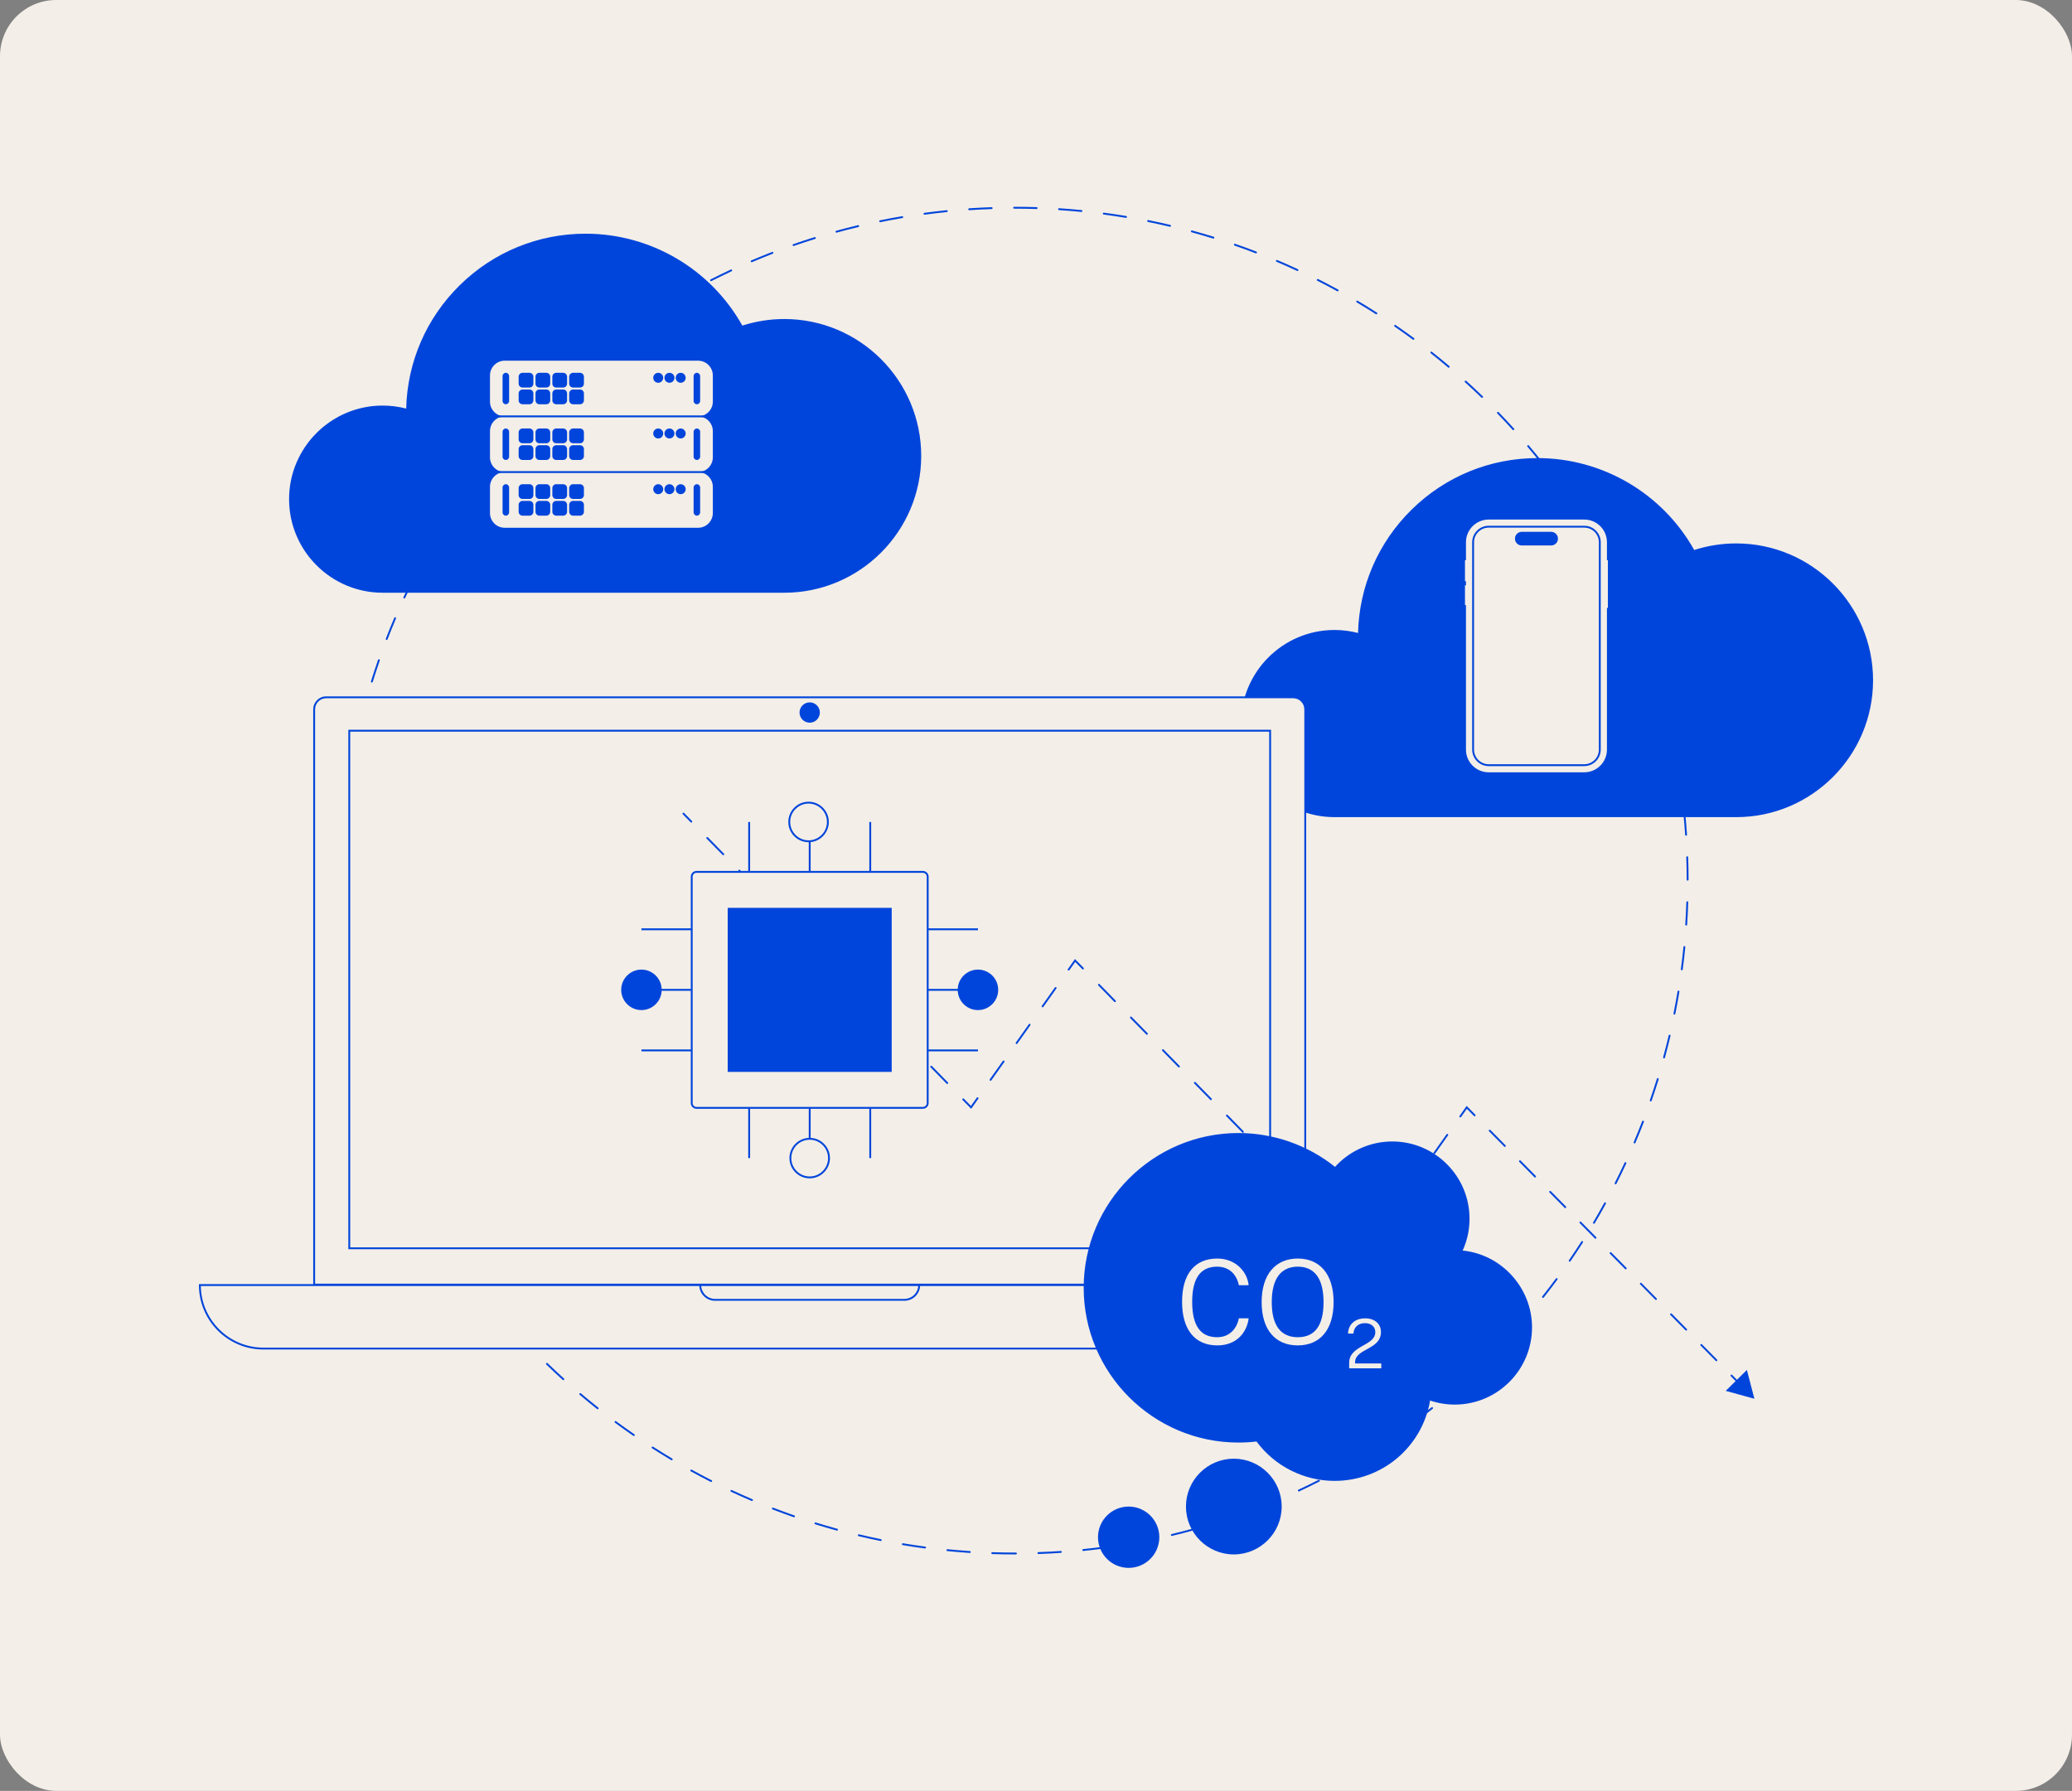 <svg width="516" height="446" viewBox="0 0 516 446" fill="none" xmlns="http://www.w3.org/2000/svg">
<rect x="0" y="0" width="516" height="446" fill="#808080" stroke="none"/>
<g clip-path="url(#clip0_24_26168)">
<path d="M611.366 0H0V446H611.366V0Z" fill="#F3EEE8"/>
<path d="M252.703 386.881C160.302 386.881 85.128 311.708 85.128 219.307C85.128 126.906 160.302 51.733 252.703 51.733C345.104 51.733 420.277 126.906 420.277 219.307C420.277 311.708 345.104 386.881 252.703 386.881Z" fill="#F3EEE8"/>
<path d="M252.704 387.113C250.841 387.113 248.956 387.082 247.099 387.021C246.971 387.016 246.87 386.909 246.874 386.781C246.878 386.655 246.982 386.557 247.106 386.557H247.114C248.965 386.618 250.846 386.649 252.703 386.649L253.002 386.648C253.131 386.648 253.234 386.752 253.234 386.88C253.234 387.009 253.131 387.112 253.002 387.112L252.704 387.113ZM258.599 387.01C258.474 387.01 258.371 386.912 258.367 386.786C258.362 386.658 258.463 386.551 258.591 386.546C260.451 386.481 262.33 386.385 264.174 386.259C264.303 386.243 264.412 386.347 264.421 386.475C264.43 386.603 264.333 386.714 264.206 386.723C262.356 386.849 260.473 386.945 258.607 387.01H258.599ZM241.517 386.744C241.511 386.744 241.506 386.744 241.501 386.743C239.652 386.621 237.773 386.465 235.915 386.28C235.788 386.268 235.695 386.154 235.707 386.026C235.72 385.899 235.829 385.809 235.961 385.818C237.814 386.002 239.688 386.158 241.532 386.28C241.66 386.289 241.757 386.399 241.748 386.527C241.74 386.649 241.638 386.744 241.517 386.744ZM269.767 386.251C269.649 386.251 269.548 386.162 269.536 386.042C269.523 385.914 269.616 385.801 269.744 385.788C271.586 385.601 273.453 385.379 275.295 385.13C275.423 385.109 275.539 385.201 275.556 385.329C275.573 385.455 275.484 385.572 275.357 385.59C273.511 385.84 271.638 386.062 269.791 386.25C269.783 386.25 269.775 386.251 269.767 386.251ZM230.378 385.632C230.368 385.632 230.358 385.631 230.347 385.63C228.502 385.383 226.637 385.102 224.804 384.794C224.678 384.773 224.593 384.653 224.614 384.526C224.635 384.399 224.76 384.314 224.882 384.336C226.709 384.643 228.569 384.924 230.409 385.17C230.536 385.187 230.625 385.304 230.608 385.431C230.592 385.547 230.493 385.632 230.378 385.632ZM280.858 384.747C280.747 384.747 280.649 384.666 280.63 384.554C280.608 384.427 280.694 384.307 280.82 384.286C282.641 383.977 284.49 383.631 286.314 383.257C286.442 383.233 286.562 383.313 286.589 383.438C286.614 383.564 286.533 383.687 286.408 383.712C284.578 384.086 282.724 384.434 280.898 384.744C280.884 384.746 280.871 384.747 280.858 384.747ZM219.339 383.777C219.324 383.777 219.308 383.775 219.293 383.772C217.464 383.401 215.622 382.995 213.818 382.565C213.694 382.535 213.617 382.41 213.646 382.285C213.676 382.161 213.801 382.082 213.926 382.113C215.725 382.542 217.561 382.947 219.385 383.317C219.511 383.342 219.592 383.465 219.566 383.591C219.544 383.701 219.447 383.777 219.339 383.777ZM291.825 382.503C291.72 382.503 291.625 382.431 291.599 382.325C291.569 382.2 291.647 382.074 291.771 382.045C293.581 381.61 295.402 381.14 297.184 380.648C297.308 380.615 297.435 380.687 297.469 380.81C297.503 380.934 297.431 381.061 297.307 381.096C295.52 381.589 293.694 382.06 291.88 382.496C291.861 382.501 291.843 382.503 291.825 382.503ZM208.449 381.183C208.429 381.183 208.409 381.181 208.388 381.175C206.593 380.683 204.783 380.154 203.007 379.602C202.885 379.564 202.816 379.434 202.854 379.311C202.892 379.189 203.021 379.119 203.145 379.159C204.916 379.709 206.721 380.237 208.511 380.727C208.634 380.761 208.707 380.889 208.673 381.012C208.645 381.116 208.551 381.183 208.449 381.183ZM302.615 379.524C302.517 379.524 302.425 379.461 302.394 379.361C302.356 379.239 302.424 379.109 302.546 379.07C304.323 378.515 306.108 377.923 307.853 377.313C307.974 377.269 308.106 377.334 308.149 377.455C308.191 377.576 308.127 377.708 308.006 377.751C306.256 378.363 304.466 378.956 302.685 379.514C302.662 379.521 302.638 379.524 302.615 379.524ZM197.743 377.857C197.717 377.857 197.691 377.853 197.666 377.844C195.908 377.232 194.133 376.58 192.389 375.906C192.27 375.86 192.21 375.725 192.256 375.606C192.302 375.486 192.435 375.428 192.557 375.473C194.295 376.145 196.066 376.795 197.819 377.405C197.94 377.447 198.004 377.58 197.962 377.701C197.928 377.797 197.839 377.857 197.743 377.857ZM313.181 375.825C313.088 375.825 313 375.769 312.964 375.677C312.918 375.558 312.977 375.423 313.097 375.377C314.819 374.708 316.556 374 318.258 373.273C318.375 373.222 318.512 373.277 318.562 373.395C318.613 373.513 318.558 373.65 318.44 373.7C316.734 374.429 314.992 375.139 313.265 375.809C313.237 375.82 313.209 375.825 313.181 375.825ZM187.273 373.811C187.243 373.811 187.212 373.805 187.182 373.792C185.461 373.06 183.735 372.29 182.051 371.505C181.934 371.451 181.884 371.312 181.938 371.196C181.993 371.079 182.132 371.029 182.247 371.084C183.926 371.867 185.648 372.634 187.365 373.365C187.482 373.416 187.537 373.552 187.487 373.67C187.449 373.758 187.364 373.811 187.273 373.811ZM323.445 371.439C323.358 371.439 323.274 371.389 323.234 371.305C323.18 371.189 323.23 371.051 323.346 370.996C325.028 370.21 326.714 369.387 328.359 368.55C328.473 368.492 328.613 368.537 328.671 368.651C328.729 368.766 328.683 368.905 328.569 368.963C326.921 369.802 325.23 370.628 323.543 371.417C323.511 371.432 323.478 371.439 323.445 371.439ZM177.106 369.073C177.07 369.073 177.034 369.065 177.001 369.048C175.336 368.203 173.666 367.319 172.037 366.423C171.925 366.361 171.884 366.22 171.945 366.107C172.008 365.995 172.15 365.955 172.261 366.015C173.885 366.91 175.551 367.791 177.211 368.633C177.325 368.691 177.371 368.831 177.313 368.946C177.272 369.026 177.19 369.073 177.106 369.073ZM333.4 366.372C333.318 366.372 333.238 366.329 333.196 366.252C333.134 366.14 333.175 365.999 333.287 365.937C334.912 365.04 336.54 364.106 338.127 363.16C338.236 363.095 338.379 363.13 338.445 363.241C338.511 363.351 338.475 363.493 338.365 363.559C336.774 364.507 335.141 365.444 333.511 366.343C333.476 366.363 333.437 366.372 333.4 366.372ZM167.283 363.666C167.243 363.666 167.202 363.655 167.165 363.633C165.562 362.68 163.956 361.687 162.39 360.683C162.282 360.613 162.25 360.47 162.32 360.362C162.389 360.254 162.534 360.222 162.64 360.292C164.202 361.294 165.804 362.283 167.403 363.234C167.513 363.3 167.549 363.442 167.483 363.552C167.44 363.625 167.363 363.666 167.283 363.666ZM342.999 360.651C342.923 360.651 342.848 360.613 342.803 360.544C342.734 360.436 342.765 360.292 342.873 360.223C344.433 359.221 345.997 358.18 347.521 357.128C347.626 357.055 347.77 357.081 347.844 357.187C347.917 357.293 347.89 357.438 347.785 357.51C346.256 358.565 344.688 359.609 343.124 360.614C343.085 360.639 343.042 360.651 342.999 360.651ZM157.848 357.617C157.802 357.617 157.756 357.604 157.716 357.576C156.182 356.519 154.646 355.422 153.15 354.316C153.046 354.24 153.025 354.094 153.101 353.991C153.178 353.888 153.324 353.868 153.425 353.942C154.917 355.046 156.45 356.139 157.98 357.194C158.085 357.267 158.112 357.411 158.039 357.517C157.994 357.582 157.922 357.617 157.848 357.617ZM352.201 354.3C352.131 354.3 352.06 354.267 352.015 354.206C351.938 354.102 351.96 353.957 352.063 353.881C353.555 352.776 355.047 351.633 356.497 350.483C356.597 350.404 356.743 350.42 356.823 350.521C356.903 350.621 356.886 350.768 356.785 350.847C355.332 352 353.836 353.146 352.34 354.254C352.298 354.285 352.249 354.3 352.201 354.3ZM148.84 350.958C148.79 350.958 148.739 350.941 148.696 350.907C147.238 349.752 145.779 348.557 144.358 347.353C144.26 347.27 144.249 347.124 144.331 347.026C144.415 346.928 144.562 346.916 144.659 346.999C146.075 348.199 147.53 349.392 148.985 350.544C149.085 350.623 149.102 350.769 149.022 350.87C148.977 350.927 148.909 350.958 148.84 350.958ZM360.967 347.349C360.901 347.349 360.836 347.322 360.79 347.267C360.707 347.17 360.719 347.023 360.817 346.94C362.228 345.742 363.642 344.503 365.017 343.255C365.112 343.169 365.259 343.176 365.345 343.271C365.431 343.366 365.424 343.513 365.329 343.599C363.95 344.85 362.533 346.093 361.117 347.294C361.073 347.331 361.02 347.349 360.967 347.349ZM140.296 343.717C140.241 343.717 140.185 343.697 140.14 343.657C138.764 342.41 137.388 341.121 136.049 339.825C135.957 339.735 135.954 339.588 136.043 339.496C136.133 339.404 136.28 339.402 136.372 339.491C137.707 340.783 139.08 342.069 140.452 343.313C140.547 343.399 140.554 343.546 140.468 343.641C140.422 343.691 140.359 343.717 140.296 343.717ZM369.256 339.831C369.195 339.831 369.135 339.808 369.089 339.761C368.999 339.669 369.002 339.522 369.094 339.432C370.422 338.146 371.751 336.815 373.043 335.476C373.132 335.384 373.279 335.382 373.372 335.471C373.464 335.559 373.467 335.706 373.377 335.799C372.081 337.141 370.749 338.476 369.417 339.766C369.372 339.81 369.314 339.831 369.256 339.831ZM132.254 335.931C132.193 335.931 132.133 335.907 132.087 335.86C130.797 334.525 129.509 333.148 128.259 331.767C128.173 331.672 128.181 331.525 128.275 331.439C128.371 331.354 128.518 331.361 128.604 331.455C129.85 332.833 131.134 334.206 132.421 335.537C132.51 335.629 132.508 335.777 132.416 335.865C132.37 335.909 132.312 335.931 132.254 335.931ZM377.032 331.778C376.976 331.778 376.921 331.758 376.877 331.719C376.781 331.632 376.774 331.485 376.86 331.391C378.102 330.016 379.34 328.6 380.54 327.18C380.623 327.083 380.769 327.071 380.867 327.153C380.965 327.235 380.977 327.382 380.894 327.48C379.691 328.903 378.45 330.324 377.204 331.702C377.159 331.753 377.096 331.778 377.032 331.778ZM124.747 327.631C124.682 327.631 124.616 327.603 124.57 327.549C123.37 326.131 122.176 324.672 121.023 323.213C120.943 323.113 120.961 322.967 121.061 322.887C121.161 322.808 121.307 322.825 121.387 322.925C122.537 324.38 123.728 325.834 124.925 327.249C125.007 327.347 124.995 327.494 124.898 327.577C124.854 327.613 124.8 327.631 124.747 327.631ZM384.26 323.226C384.21 323.226 384.159 323.21 384.117 323.176C384.016 323.097 383.999 322.951 384.078 322.85C385.231 321.39 386.373 319.894 387.472 318.403C387.548 318.3 387.694 318.278 387.797 318.354C387.9 318.43 387.922 318.575 387.846 318.678C386.744 320.173 385.599 321.674 384.443 323.138C384.397 323.196 384.329 323.226 384.26 323.226ZM117.809 318.857C117.737 318.857 117.667 318.825 117.622 318.763C116.517 317.267 115.424 315.733 114.371 314.203C114.298 314.097 114.325 313.953 114.431 313.88C114.534 313.808 114.68 313.833 114.754 313.94C115.803 315.465 116.894 316.995 117.995 318.487C118.072 318.59 118.05 318.736 117.946 318.812C117.905 318.842 117.857 318.857 117.809 318.857ZM390.909 314.208C390.863 314.208 390.817 314.195 390.777 314.167C390.671 314.095 390.645 313.95 390.717 313.844C391.767 312.317 392.807 310.747 393.809 309.18C393.878 309.072 394.022 309.04 394.13 309.109C394.238 309.178 394.27 309.321 394.2 309.43C393.196 311.002 392.152 312.576 391.1 314.107C391.055 314.173 390.983 314.208 390.909 314.208ZM111.471 309.647C111.395 309.647 111.32 309.609 111.275 309.54C110.274 307.976 109.285 306.373 108.336 304.776C108.27 304.666 108.307 304.523 108.417 304.458C108.527 304.392 108.669 304.428 108.735 304.539C109.682 306.131 110.668 307.729 111.666 309.289C111.736 309.397 111.704 309.541 111.596 309.61C111.557 309.635 111.514 309.647 111.471 309.647ZM396.944 304.765C396.904 304.765 396.863 304.755 396.826 304.732C396.716 304.667 396.679 304.525 396.745 304.415C397.692 302.818 398.625 301.182 399.519 299.552C399.582 299.439 399.723 299.399 399.835 299.46C399.947 299.522 399.988 299.663 399.927 299.775C399.03 301.41 398.093 303.051 397.144 304.651C397.101 304.724 397.023 304.765 396.944 304.765ZM105.761 300.04C105.68 300.04 105.6 299.996 105.558 299.919C104.665 298.296 103.786 296.632 102.943 294.973C102.885 294.859 102.931 294.719 103.046 294.661C103.161 294.605 103.3 294.649 103.358 294.763C104.198 296.417 105.075 298.077 105.965 299.695C106.027 299.808 105.985 299.949 105.873 300.011C105.837 300.03 105.799 300.04 105.761 300.04ZM402.338 294.936C402.302 294.936 402.267 294.928 402.233 294.911C402.119 294.853 402.073 294.713 402.13 294.599C402.972 292.935 403.795 291.239 404.575 289.559C404.629 289.442 404.767 289.391 404.883 289.446C405 289.5 405.05 289.638 404.996 289.754C404.214 291.439 403.389 293.14 402.545 294.808C402.504 294.889 402.423 294.936 402.338 294.936ZM100.708 290.079C100.621 290.079 100.537 290.029 100.498 289.944C99.715 288.265 98.949 286.547 98.222 284.838C98.172 284.72 98.227 284.584 98.344 284.534C98.463 284.483 98.599 284.539 98.649 284.656C99.375 286.36 100.138 288.073 100.919 289.749C100.973 289.865 100.923 290.003 100.806 290.057C100.775 290.072 100.741 290.079 100.708 290.079ZM407.063 284.761C407.032 284.761 407.002 284.755 406.972 284.742C406.854 284.692 406.799 284.556 406.849 284.438C407.575 282.728 408.282 280.98 408.95 279.243C408.996 279.123 409.13 279.065 409.25 279.109C409.37 279.156 409.429 279.29 409.384 279.41C408.713 281.152 408.004 282.904 407.276 284.619C407.239 284.708 407.153 284.761 407.063 284.761ZM96.335 279.809C96.242 279.809 96.154 279.752 96.118 279.66C95.448 277.927 94.797 276.157 94.184 274.399C94.142 274.278 94.206 274.145 94.327 274.103C94.448 274.061 94.581 274.124 94.622 274.246C95.234 275.999 95.883 277.764 96.551 279.493C96.598 279.612 96.538 279.747 96.419 279.793C96.391 279.804 96.362 279.809 96.335 279.809ZM411.094 274.287C411.069 274.287 411.043 274.283 411.018 274.274C410.897 274.232 410.833 274.1 410.875 273.978C411.483 272.225 412.07 270.432 412.622 268.65C412.659 268.527 412.789 268.457 412.912 268.497C413.035 268.534 413.103 268.664 413.065 268.787C412.513 270.574 411.923 272.372 411.314 274.131C411.28 274.226 411.19 274.287 411.094 274.287ZM92.651 269.238C92.552 269.238 92.46 269.174 92.429 269.075C91.875 267.294 91.346 265.484 90.854 263.695C90.82 263.571 90.893 263.444 91.016 263.41C91.142 263.379 91.268 263.449 91.302 263.572C91.792 265.356 92.321 267.161 92.873 268.937C92.911 269.059 92.843 269.189 92.72 269.227C92.697 269.235 92.674 269.238 92.651 269.238ZM414.407 263.575C414.387 263.575 414.366 263.572 414.345 263.566C414.222 263.533 414.149 263.405 414.183 263.281C414.672 261.488 415.135 259.666 415.562 257.864C415.591 257.74 415.714 257.659 415.841 257.692C415.966 257.721 416.043 257.846 416.014 257.971C415.586 259.778 415.121 261.605 414.631 263.404C414.603 263.507 414.509 263.575 414.407 263.575ZM89.687 258.444C89.582 258.444 89.487 258.372 89.462 258.266C89.03 256.457 88.623 254.615 88.252 252.792C88.227 252.666 88.308 252.544 88.433 252.518C88.557 252.494 88.682 252.574 88.707 252.7C89.077 254.518 89.483 256.354 89.913 258.158C89.943 258.283 89.866 258.408 89.741 258.438C89.723 258.442 89.705 258.444 89.687 258.444ZM416.986 252.682C416.971 252.682 416.955 252.681 416.94 252.677C416.814 252.652 416.733 252.53 416.758 252.404C417.125 250.581 417.465 248.732 417.769 246.906C417.79 246.779 417.911 246.693 418.036 246.715C418.163 246.736 418.248 246.856 418.227 246.982C417.922 248.813 417.581 250.668 417.213 252.496C417.191 252.606 417.094 252.682 416.986 252.682ZM87.456 247.475C87.345 247.475 87.247 247.395 87.228 247.281C86.919 245.449 86.637 243.584 86.389 241.739C86.372 241.612 86.461 241.495 86.588 241.478C86.71 241.456 86.832 241.55 86.849 241.677C87.096 243.517 87.378 245.377 87.686 247.204C87.707 247.331 87.622 247.45 87.495 247.472C87.482 247.474 87.469 247.475 87.456 247.475ZM418.826 241.641C418.815 241.641 418.805 241.64 418.795 241.639C418.667 241.621 418.578 241.505 418.595 241.378C418.838 239.541 419.054 237.673 419.236 235.825C419.248 235.697 419.367 235.609 419.49 235.617C419.617 235.629 419.71 235.743 419.698 235.871C419.516 237.723 419.3 239.597 419.056 241.439C419.04 241.556 418.94 241.641 418.826 241.641ZM85.968 236.381C85.85 236.381 85.749 236.291 85.737 236.172C85.552 234.328 85.395 232.448 85.271 230.586C85.262 230.458 85.359 230.347 85.487 230.339C85.617 230.325 85.726 230.427 85.734 230.555C85.858 232.412 86.015 234.287 86.199 236.125C86.212 236.253 86.119 236.367 85.991 236.379C85.983 236.38 85.975 236.381 85.968 236.381ZM419.922 230.501C419.917 230.501 419.912 230.501 419.907 230.501C419.779 230.493 419.682 230.382 419.69 230.254C419.811 228.401 419.901 226.522 419.96 224.671C419.964 224.543 420.082 224.459 420.199 224.446C420.328 224.45 420.428 224.558 420.424 224.685C420.365 226.542 420.274 228.426 420.154 230.284C420.146 230.407 420.044 230.501 419.922 230.501ZM85.223 225.211C85.099 225.211 84.996 225.113 84.991 224.987C84.929 223.131 84.897 221.245 84.897 219.382C84.897 219.253 85 219.15 85.129 219.15C85.257 219.15 85.361 219.253 85.361 219.382C85.362 221.239 85.394 223.12 85.456 224.972C85.46 225.1 85.359 225.207 85.231 225.211H85.223ZM420.277 219.313C420.148 219.313 420.045 219.209 420.045 219.082C420.042 217.229 420.009 215.348 419.945 213.492C419.941 213.364 420.041 213.256 420.169 213.252C420.298 213.25 420.405 213.347 420.409 213.476C420.473 215.337 420.507 217.223 420.509 219.081C420.509 219.209 420.405 219.313 420.277 219.313ZM85.218 214.018H85.211C85.083 214.014 84.982 213.906 84.986 213.778C85.047 211.912 85.139 210.029 85.261 208.18C85.27 208.052 85.383 207.956 85.509 207.963C85.636 207.972 85.733 208.083 85.725 208.211C85.603 210.054 85.511 211.932 85.451 213.793C85.447 213.919 85.343 214.018 85.218 214.018ZM419.892 208.126C419.771 208.126 419.669 208.032 419.661 207.909C419.536 206.057 419.378 204.183 419.191 202.34C419.178 202.212 419.271 202.098 419.398 202.085C419.52 202.069 419.64 202.165 419.653 202.292C419.84 204.142 419.998 206.021 420.124 207.878C420.133 208.006 420.036 208.117 419.908 208.125C419.903 208.126 419.897 208.126 419.892 208.126ZM85.954 202.848C85.946 202.848 85.939 202.847 85.93 202.847C85.803 202.834 85.71 202.721 85.723 202.593C85.907 200.732 86.125 198.859 86.37 197.025C86.387 196.898 86.505 196.803 86.631 196.826C86.758 196.843 86.847 196.959 86.831 197.087C86.586 198.915 86.369 200.783 86.185 202.639C86.172 202.759 86.072 202.848 85.954 202.848ZM418.765 196.989C418.651 196.989 418.551 196.904 418.535 196.788C418.288 194.958 418.005 193.098 417.694 191.262C417.673 191.136 417.758 191.016 417.885 190.994C418.005 190.973 418.131 191.058 418.152 191.185C418.464 193.026 418.748 194.89 418.995 196.726C419.013 196.853 418.924 196.97 418.797 196.987C418.786 196.989 418.775 196.989 418.765 196.989ZM87.433 191.753C87.42 191.753 87.407 191.752 87.394 191.749C87.267 191.728 87.182 191.608 87.203 191.482C87.51 189.654 87.853 187.8 88.222 185.97C88.248 185.844 88.372 185.762 88.496 185.788C88.622 185.814 88.703 185.936 88.677 186.062C88.309 187.887 87.967 189.736 87.661 191.559C87.642 191.672 87.544 191.753 87.433 191.753ZM416.896 185.953C416.788 185.953 416.691 185.877 416.669 185.767C416.299 183.954 415.891 182.118 415.458 180.31C415.428 180.186 415.505 180.06 415.63 180.031C415.754 179.999 415.88 180.078 415.909 180.202C416.344 182.015 416.752 183.856 417.124 185.675C417.149 185.8 417.068 185.923 416.942 185.949C416.927 185.952 416.911 185.953 416.896 185.953ZM89.652 180.781C89.635 180.781 89.617 180.78 89.599 180.775C89.474 180.746 89.397 180.62 89.427 180.496C89.858 178.682 90.325 176.855 90.815 175.064C90.848 174.941 90.976 174.869 91.1 174.901C91.224 174.935 91.296 175.063 91.263 175.187C90.774 176.972 90.308 178.795 89.878 180.603C89.853 180.71 89.758 180.781 89.652 180.781ZM414.287 175.068C414.185 175.068 414.092 175 414.063 174.897C413.571 173.111 413.041 171.306 412.488 169.534C412.45 169.411 412.518 169.281 412.64 169.243C412.765 169.204 412.893 169.273 412.932 169.395C413.486 171.173 414.018 172.982 414.511 174.774C414.545 174.898 414.473 175.025 414.349 175.06C414.328 175.065 414.308 175.068 414.287 175.068ZM92.606 169.984C92.584 169.984 92.561 169.981 92.537 169.974C92.415 169.936 92.347 169.806 92.385 169.683C92.936 167.904 93.528 166.106 94.141 164.342C94.183 164.22 94.316 164.158 94.436 164.198C94.558 164.24 94.621 164.373 94.58 164.494C93.968 166.254 93.379 168.046 92.828 169.821C92.797 169.921 92.706 169.984 92.606 169.984ZM410.953 164.382C410.857 164.382 410.767 164.322 410.734 164.226C410.117 162.465 409.467 160.7 408.8 158.981C408.753 158.862 408.813 158.727 408.932 158.681C409.052 158.634 409.187 158.694 409.233 158.813C409.901 160.537 410.554 162.306 411.172 164.073C411.214 164.194 411.15 164.327 411.029 164.369C411.004 164.378 410.978 164.382 410.953 164.382ZM96.293 159.379C96.265 159.379 96.236 159.374 96.209 159.364C96.089 159.318 96.03 159.183 96.076 159.064C96.75 157.318 97.461 155.566 98.188 153.856C98.238 153.737 98.375 153.682 98.492 153.733C98.611 153.783 98.665 153.919 98.615 154.037C97.89 155.742 97.181 157.49 96.509 159.231C96.473 159.323 96.385 159.379 96.293 159.379ZM406.912 153.96C406.822 153.96 406.736 153.908 406.698 153.819C405.975 152.126 405.21 150.413 404.424 148.73C404.37 148.613 404.42 148.475 404.536 148.421C404.651 148.366 404.791 148.416 404.845 148.533C405.633 150.221 406.4 151.938 407.125 153.637C407.176 153.755 407.121 153.891 407.003 153.942C406.973 153.954 406.942 153.96 406.912 153.96ZM100.683 149.053C100.649 149.053 100.616 149.047 100.585 149.032C100.468 148.978 100.418 148.839 100.472 148.723C101.257 147.037 102.083 145.338 102.928 143.672C102.986 143.557 103.126 143.513 103.24 143.569C103.354 143.627 103.4 143.767 103.342 143.882C102.5 145.543 101.676 147.238 100.893 148.919C100.853 149.004 100.77 149.053 100.683 149.053ZM402.187 143.844C402.102 143.844 402.021 143.798 401.98 143.717C401.14 142.065 400.261 140.406 399.369 138.787C399.307 138.675 399.348 138.533 399.46 138.472C399.571 138.409 399.714 138.451 399.775 138.563C400.67 140.187 401.551 141.85 402.394 143.507C402.452 143.621 402.406 143.761 402.292 143.819C402.258 143.836 402.222 143.844 402.187 143.844ZM105.755 139.05C105.716 139.05 105.678 139.041 105.642 139.022C105.53 138.96 105.489 138.819 105.551 138.706C106.452 137.069 107.39 135.43 108.338 133.833C108.404 133.723 108.547 133.687 108.657 133.752C108.767 133.817 108.803 133.96 108.737 134.07C107.791 135.662 106.856 137.297 105.958 138.93C105.915 139.007 105.836 139.05 105.755 139.05ZM396.794 134.059C396.715 134.059 396.638 134.019 396.594 133.946C395.646 132.355 394.659 130.757 393.659 129.198C393.589 129.09 393.621 128.947 393.729 128.877C393.836 128.807 393.98 128.839 394.05 128.948C395.052 130.511 396.043 132.112 396.993 133.708C397.059 133.818 397.023 133.961 396.912 134.027C396.875 134.049 396.834 134.059 396.794 134.059ZM111.481 129.414C111.438 129.414 111.395 129.403 111.356 129.378C111.248 129.309 111.216 129.165 111.286 129.057C112.292 127.486 113.336 125.913 114.39 124.382C114.464 124.275 114.609 124.25 114.713 124.322C114.819 124.395 114.846 124.54 114.773 124.645C113.722 126.172 112.68 127.741 111.677 129.307C111.632 129.377 111.557 129.414 111.481 129.414ZM390.759 124.651C390.685 124.651 390.612 124.616 390.567 124.55C389.519 123.03 388.427 121.501 387.321 120.006C387.245 119.903 387.267 119.758 387.37 119.681C387.473 119.606 387.618 119.627 387.695 119.73C388.803 121.229 389.898 122.762 390.95 124.287C391.022 124.392 390.996 124.537 390.89 124.61C390.85 124.638 390.804 124.651 390.759 124.651ZM117.835 120.184C117.787 120.184 117.738 120.17 117.697 120.139C117.594 120.063 117.572 119.917 117.648 119.814C118.75 118.322 119.897 116.823 121.055 115.358C121.136 115.258 121.282 115.242 121.382 115.32C121.482 115.4 121.499 115.546 121.419 115.647C120.264 117.107 119.121 118.602 118.022 120.09C117.976 120.152 117.906 120.184 117.835 120.184ZM384.108 115.658C384.039 115.658 383.972 115.628 383.926 115.57C382.774 114.117 381.583 112.663 380.384 111.249C380.302 111.151 380.313 111.005 380.411 110.922C380.509 110.84 380.655 110.851 380.739 110.949C381.94 112.367 383.135 113.825 384.289 115.282C384.369 115.383 384.352 115.529 384.252 115.608C384.209 115.642 384.158 115.658 384.108 115.658ZM124.785 111.401C124.732 111.401 124.679 111.383 124.635 111.346C124.537 111.263 124.525 111.117 124.608 111.019C125.806 109.604 127.048 108.184 128.301 106.8C128.387 106.705 128.535 106.698 128.63 106.783C128.724 106.869 128.732 107.016 128.646 107.112C127.396 108.492 126.157 109.908 124.962 111.319C124.916 111.373 124.851 111.401 124.785 111.401ZM376.873 107.124C376.81 107.124 376.747 107.098 376.702 107.048C375.454 105.671 374.169 104.299 372.88 102.969C372.791 102.877 372.794 102.73 372.886 102.64C372.978 102.552 373.125 102.554 373.214 102.646C374.505 103.979 375.795 105.355 377.045 106.736C377.131 106.831 377.124 106.978 377.029 107.063C376.985 107.104 376.929 107.124 376.873 107.124ZM132.299 103.101C132.241 103.101 132.182 103.079 132.138 103.035C132.045 102.946 132.043 102.799 132.132 102.707C133.423 101.373 134.756 100.039 136.095 98.743C136.187 98.654 136.335 98.657 136.424 98.749C136.513 98.841 136.51 98.988 136.418 99.077C135.083 100.369 133.753 101.699 132.466 103.03C132.421 103.077 132.36 103.101 132.299 103.101ZM369.087 99.083C369.029 99.083 368.971 99.061 368.926 99.018C367.597 97.733 366.223 96.448 364.843 95.2C364.747 95.113 364.74 94.966 364.826 94.872C364.912 94.776 365.059 94.77 365.154 94.855C366.538 96.107 367.916 97.395 369.249 98.684C369.341 98.773 369.344 98.92 369.254 99.012C369.209 99.059 369.148 99.083 369.087 99.083ZM140.343 95.318C140.28 95.318 140.217 95.292 140.171 95.242C140.085 95.146 140.092 94.999 140.187 94.913C141.561 93.67 142.979 92.428 144.402 91.222C144.5 91.14 144.647 91.151 144.73 91.249C144.812 91.347 144.801 91.493 144.703 91.576C143.283 92.779 141.868 94.018 140.499 95.258C140.455 95.298 140.399 95.318 140.343 95.318ZM360.783 91.573C360.73 91.573 360.677 91.555 360.633 91.518C359.214 90.317 357.757 89.126 356.304 87.977C356.204 87.897 356.186 87.751 356.266 87.651C356.346 87.55 356.492 87.534 356.592 87.613C358.049 88.764 359.51 89.959 360.933 91.163C361.031 91.246 361.043 91.393 360.96 91.491C360.915 91.545 360.849 91.573 360.783 91.573ZM148.881 88.087C148.813 88.087 148.745 88.057 148.699 87.999C148.62 87.899 148.636 87.753 148.737 87.673C150.195 86.52 151.691 85.375 153.186 84.27C153.289 84.195 153.434 84.216 153.511 84.32C153.587 84.422 153.565 84.568 153.462 84.644C151.972 85.745 150.479 86.887 149.025 88.037C148.983 88.071 148.932 88.087 148.881 88.087ZM351.997 84.627C351.949 84.627 351.9 84.612 351.859 84.582C350.366 83.48 348.833 82.387 347.302 81.334C347.196 81.262 347.17 81.117 347.242 81.011C347.315 80.906 347.461 80.879 347.565 80.952C349.101 82.008 350.638 83.103 352.135 84.208C352.238 84.284 352.26 84.43 352.184 84.533C352.138 84.594 352.068 84.627 351.997 84.627ZM157.876 81.441C157.802 81.441 157.73 81.406 157.684 81.34C157.612 81.235 157.639 81.09 157.744 81.017C159.276 79.962 160.845 78.92 162.407 77.919C162.514 77.849 162.658 77.88 162.728 77.989C162.797 78.097 162.765 78.241 162.658 78.31C161.1 79.308 159.535 80.348 158.007 81.4C157.967 81.428 157.922 81.441 157.876 81.441ZM342.764 78.277C342.721 78.277 342.678 78.265 342.639 78.24C341.073 77.238 339.47 76.25 337.875 75.302C337.764 75.237 337.728 75.095 337.793 74.984C337.859 74.874 338.002 74.838 338.111 74.903C339.712 75.853 341.32 76.844 342.889 77.849C342.997 77.918 343.029 78.062 342.96 78.17C342.916 78.239 342.84 78.277 342.764 78.277ZM167.287 75.409C167.208 75.409 167.131 75.369 167.087 75.296C167.022 75.186 167.058 75.043 167.168 74.978C168.76 74.03 170.394 73.095 172.024 72.198C172.136 72.134 172.278 72.177 172.339 72.289C172.402 72.401 172.361 72.542 172.248 72.604C170.623 73.499 168.993 74.432 167.406 75.377C167.369 75.399 167.327 75.409 167.287 75.409ZM333.125 72.554C333.087 72.554 333.049 72.545 333.013 72.525C331.386 71.632 329.72 70.752 328.061 69.912C327.946 69.854 327.901 69.714 327.959 69.6C328.017 69.485 328.157 69.441 328.271 69.498C329.935 70.34 331.605 71.222 333.237 72.118C333.349 72.18 333.39 72.321 333.329 72.434C333.286 72.51 333.207 72.554 333.125 72.554ZM177.074 70.021C176.99 70.021 176.908 69.975 176.867 69.894C176.809 69.78 176.855 69.64 176.969 69.582C178.623 68.741 180.315 67.917 181.997 67.133C182.112 67.078 182.251 67.128 182.305 67.245C182.36 67.361 182.309 67.499 182.193 67.554C180.516 68.336 178.829 69.158 177.179 69.996C177.146 70.013 177.109 70.021 177.074 70.021ZM323.121 67.488C323.088 67.488 323.054 67.481 323.023 67.466C321.343 66.684 319.62 65.918 317.903 65.189C317.786 65.139 317.73 65.003 317.781 64.885C317.831 64.767 317.967 64.712 318.085 64.762C319.806 65.493 321.533 66.261 323.219 67.045C323.335 67.099 323.385 67.237 323.331 67.354C323.292 67.438 323.208 67.488 323.121 67.488ZM187.193 65.3C187.103 65.3 187.017 65.247 186.98 65.159C186.929 65.041 186.984 64.905 187.102 64.855C188.81 64.126 190.552 63.418 192.279 62.75C192.399 62.703 192.534 62.762 192.58 62.882C192.626 63.002 192.567 63.136 192.447 63.182C190.725 63.849 188.988 64.555 187.284 65.282C187.254 65.294 187.224 65.3 187.193 65.3ZM312.792 63.101C312.765 63.101 312.736 63.096 312.709 63.086C310.974 62.417 309.203 61.769 307.445 61.159C307.324 61.117 307.26 60.984 307.302 60.863C307.345 60.742 307.476 60.679 307.598 60.72C309.36 61.332 311.136 61.982 312.876 62.653C312.996 62.699 313.055 62.833 313.009 62.953C312.973 63.045 312.885 63.101 312.792 63.101ZM197.617 61.264C197.52 61.264 197.431 61.205 197.397 61.109C197.355 60.988 197.419 60.855 197.54 60.813C199.298 60.199 201.089 59.608 202.863 59.055C202.984 59.017 203.116 59.086 203.154 59.208C203.192 59.33 203.123 59.461 203.001 59.499C201.232 60.05 199.446 60.639 197.693 61.251C197.668 61.26 197.642 61.264 197.617 61.264ZM302.186 59.42C302.163 59.42 302.14 59.417 302.117 59.409C300.35 58.861 298.545 58.336 296.75 57.846C296.626 57.812 296.554 57.684 296.587 57.561C296.621 57.437 296.748 57.364 296.873 57.398C298.672 57.889 300.483 58.417 302.255 58.966C302.377 59.004 302.446 59.134 302.408 59.257C302.377 59.356 302.285 59.42 302.186 59.42ZM208.303 57.934C208.201 57.934 208.108 57.866 208.079 57.763C208.045 57.639 208.118 57.512 208.242 57.478C210.037 56.984 211.864 56.514 213.671 56.082C213.796 56.05 213.921 56.129 213.951 56.254C213.981 56.379 213.904 56.504 213.779 56.534C211.977 56.965 210.156 57.433 208.365 57.926C208.344 57.931 208.324 57.934 208.303 57.934ZM291.388 56.471C291.37 56.471 291.352 56.469 291.334 56.465C289.539 56.038 287.702 55.635 285.874 55.266C285.748 55.241 285.667 55.118 285.692 54.993C285.717 54.867 285.843 54.787 285.966 54.811C287.799 55.181 289.641 55.585 291.441 56.013C291.566 56.042 291.643 56.167 291.613 56.292C291.588 56.399 291.493 56.471 291.388 56.471ZM219.19 55.33C219.082 55.33 218.986 55.255 218.963 55.145C218.938 55.019 219.019 54.897 219.144 54.871C220.967 54.499 222.821 54.154 224.655 53.844C224.78 53.823 224.902 53.908 224.923 54.034C224.944 54.161 224.859 54.281 224.732 54.302C222.904 54.611 221.055 54.955 219.237 55.326C219.221 55.329 219.206 55.33 219.19 55.33ZM280.415 54.256C280.402 54.256 280.389 54.255 280.376 54.252C278.558 53.948 276.698 53.669 274.848 53.424C274.721 53.406 274.632 53.29 274.648 53.163C274.666 53.035 274.784 52.945 274.909 52.963C276.764 53.209 278.629 53.489 280.453 53.794C280.579 53.816 280.665 53.936 280.644 54.062C280.625 54.175 280.526 54.256 280.415 54.256ZM230.227 53.466C230.113 53.466 230.013 53.381 229.998 53.264C229.98 53.138 230.069 53.02 230.197 53.004C232.038 52.756 233.91 52.535 235.763 52.349C235.879 52.335 236.005 52.428 236.017 52.557C236.03 52.684 235.937 52.798 235.81 52.81C233.962 52.997 232.094 53.217 230.258 53.464C230.248 53.465 230.237 53.466 230.227 53.466ZM269.319 52.782C269.311 52.782 269.303 52.781 269.296 52.78C267.447 52.598 265.573 52.444 263.725 52.324C263.597 52.315 263.5 52.205 263.508 52.077C263.516 51.949 263.627 51.846 263.755 51.86C265.608 51.981 267.488 52.135 269.341 52.319C269.469 52.331 269.562 52.445 269.55 52.572C269.537 52.692 269.437 52.782 269.319 52.782ZM241.364 52.344C241.243 52.344 241.141 52.25 241.132 52.127C241.124 51.999 241.221 51.889 241.349 51.88C243.207 51.755 245.091 51.66 246.947 51.597C247.066 51.592 247.182 51.694 247.187 51.822C247.191 51.95 247.091 52.057 246.963 52.062C245.111 52.124 243.233 52.219 241.379 52.343C241.374 52.344 241.369 52.344 241.364 52.344ZM258.149 52.051H258.142C256.344 51.994 254.514 51.964 252.703 51.964H252.552C252.424 51.964 252.32 51.861 252.32 51.732C252.32 51.604 252.424 51.5 252.552 51.5H252.703C254.519 51.5 256.354 51.529 258.156 51.587C258.285 51.591 258.385 51.699 258.381 51.827C258.377 51.952 258.274 52.051 258.149 52.051Z" fill="#0045DB"/>
<path d="M432.374 135.567C428.683 135.567 425.132 136.159 421.807 137.251C414.221 123.574 399.637 114.315 382.889 114.315C358.611 114.315 338.88 133.768 338.425 157.937C336.486 157.409 334.448 157.121 332.342 157.121C319.6 157.121 309.27 167.451 309.27 180.194C309.27 192.936 319.6 203.266 332.342 203.266H432.374C451.069 203.266 466.224 188.111 466.224 169.416C466.224 150.722 451.069 135.567 432.374 135.567Z" fill="#0045DB"/>
<path d="M432.374 203.499H332.343C319.492 203.499 309.038 193.044 309.038 180.194C309.038 167.343 319.492 156.889 332.343 156.889C334.315 156.889 336.284 157.141 338.199 157.637C338.494 145.987 343.232 135.081 351.561 126.898C359.971 118.634 371.097 114.083 382.889 114.083C399.068 114.083 414.005 122.848 421.917 136.971C425.29 135.885 428.808 135.334 432.374 135.334C451.167 135.334 466.457 150.624 466.457 169.417C466.457 188.21 451.167 203.499 432.374 203.499ZM332.343 157.354C319.748 157.354 309.502 167.6 309.502 180.194C309.502 192.788 319.748 203.034 332.343 203.034H432.374C450.911 203.034 465.992 187.953 465.992 169.417C465.992 150.879 450.911 135.799 432.374 135.799C428.793 135.799 425.262 136.361 421.88 137.471L421.697 137.531L421.604 137.363C413.798 123.29 398.963 114.548 382.889 114.548C371.22 114.548 360.209 119.051 351.886 127.229C343.574 135.395 338.876 146.303 338.657 157.942L338.652 158.24L338.364 158.162C336.398 157.626 334.372 157.354 332.343 157.354Z" fill="#0045DB"/>
<path d="M394.533 129.889H370.73C367.884 129.889 365.577 132.195 365.577 135.041V186.683C365.577 189.528 367.884 191.836 370.73 191.836H394.533C397.379 191.836 399.685 189.528 399.685 186.683V135.041C399.685 132.195 397.379 129.889 394.533 129.889ZM398.406 186.683C398.406 188.819 396.669 190.557 394.533 190.557H370.73C368.594 190.557 366.856 188.819 366.856 186.683V135.041C366.856 132.905 368.594 131.168 370.73 131.168H394.533C396.669 131.168 398.406 132.905 398.406 135.041V186.683Z" fill="#F3EEE8"/>
<path d="M399.185 135.041C399.185 132.471 397.102 130.389 394.533 130.389H370.73C368.16 130.389 366.077 132.471 366.077 135.041V186.683C366.077 189.253 368.161 191.335 370.73 191.335H394.533C397.102 191.335 399.185 189.253 399.185 186.683V135.041ZM397.906 135.041C397.906 133.181 396.392 131.668 394.533 131.668H370.73C368.87 131.668 367.356 133.181 367.356 135.041V186.683C367.356 188.543 368.87 190.057 370.73 190.057H394.533C396.392 190.057 397.906 188.543 397.906 186.683V135.041ZM398.906 186.683C398.906 189.095 396.945 191.057 394.533 191.057H370.73C368.318 191.057 366.356 189.095 366.356 186.683V135.041C366.356 132.628 368.318 130.668 370.73 130.668H394.533C396.945 130.668 398.906 132.629 398.906 135.041V186.683ZM400.185 186.683C400.185 189.805 397.655 192.335 394.533 192.335H370.73C367.608 192.335 365.077 189.805 365.077 186.683V135.041C365.077 131.919 367.608 129.389 370.73 129.389H394.533C397.654 129.389 400.185 131.919 400.185 135.041V186.683Z" fill="#F3EEE8"/>
<path d="M370.728 131.168H394.532C396.67 131.168 398.406 132.904 398.406 135.043V186.683C398.406 188.821 396.67 190.557 394.532 190.557H370.728C368.591 190.557 366.855 188.822 366.855 186.684V135.041C366.855 132.904 368.591 131.168 370.728 131.168Z" fill="#F3EEE8"/>
<path d="M394.533 190.789H370.73C368.466 190.789 366.624 188.947 366.624 186.683V135.041C366.624 132.778 368.466 130.936 370.73 130.936H394.533C396.797 130.936 398.638 132.778 398.638 135.041V186.683C398.638 188.947 396.797 190.789 394.533 190.789ZM370.73 131.4C368.722 131.4 367.088 133.033 367.088 135.041V186.683C367.088 188.691 368.722 190.325 370.73 190.325H394.533C396.54 190.325 398.174 188.691 398.174 186.683V135.041C398.174 133.033 396.54 131.4 394.533 131.4H370.73Z" fill="#0045DB"/>
<path d="M400.191 139.749H399.685V151.149H400.191V139.749Z" fill="#F3EEE8"/>
<path d="M400.423 151.381H399.452V139.517H400.423V151.381ZM399.917 150.916H399.959V139.981H399.917V150.916Z" fill="#F3EEE8"/>
<path d="M365.577 139.749H365.062V144.506H365.577V139.749Z" fill="#F3EEE8"/>
<path d="M365.809 144.738H364.83V139.517H365.809V144.738ZM365.295 144.273H365.345V139.981H365.295V144.273Z" fill="#F3EEE8"/>
<path d="M365.577 146.012H365.062V150.454H365.577V146.012Z" fill="#F3EEE8"/>
<path d="M365.809 150.686H364.83V145.78H365.809V150.686ZM365.295 150.222H365.345V146.244H365.295V150.222Z" fill="#F3EEE8"/>
<path d="M386.288 132.679H378.973C378.163 132.679 377.507 133.336 377.507 134.146C377.507 134.956 378.163 135.612 378.973 135.612H386.288C387.098 135.612 387.755 134.956 387.755 134.146C387.755 133.336 387.098 132.679 386.288 132.679Z" fill="#0045DB"/>
<path d="M386.288 135.845H378.973C378.036 135.845 377.275 135.083 377.275 134.146C377.275 133.209 378.036 132.447 378.973 132.447H386.288C387.225 132.447 387.986 133.209 387.986 134.146C387.986 135.083 387.225 135.845 386.288 135.845ZM378.973 132.912C378.293 132.912 377.739 133.465 377.739 134.146C377.739 134.827 378.293 135.38 378.973 135.38H386.288C386.968 135.38 387.522 134.827 387.522 134.146C387.522 133.465 386.968 132.912 386.288 132.912H378.973Z" fill="#0045DB"/>
<path d="M195.328 79.682C191.637 79.682 188.086 80.275 184.76 81.366C177.175 67.689 162.591 58.431 145.843 58.431C121.565 58.431 101.834 77.884 101.378 102.053C99.44 101.524 97.402 101.236 95.296 101.236C82.553 101.236 72.223 111.566 72.223 124.309C72.223 137.052 82.553 147.382 95.296 147.382H195.328C214.023 147.382 229.178 132.226 229.178 113.532C229.178 94.837 214.023 79.682 195.328 79.682Z" fill="#0045DB"/>
<path d="M195.328 147.614H95.296C82.446 147.614 71.991 137.16 71.991 124.309C71.991 111.459 82.446 101.004 95.296 101.004C97.268 101.004 99.237 101.256 101.153 101.753C101.447 90.102 106.186 79.196 114.514 71.013C122.925 62.75 134.051 58.199 145.843 58.199C162.022 58.199 176.958 66.963 184.87 81.087C188.242 80 191.76 79.45 195.328 79.45C214.121 79.45 229.41 94.739 229.41 113.532C229.41 132.325 214.121 147.614 195.328 147.614ZM95.296 101.469C82.702 101.469 72.456 111.715 72.456 124.309C72.456 136.904 82.702 147.15 95.296 147.15H195.328C213.864 147.15 228.945 132.069 228.945 113.532C228.945 94.995 213.864 79.914 195.328 79.914C191.744 79.914 188.214 80.477 184.833 81.587L184.651 81.647L184.558 81.479C176.752 67.406 161.917 58.663 145.843 58.663C134.173 58.663 123.163 63.166 114.84 71.344C106.528 79.511 101.83 90.418 101.611 102.057L101.605 102.355L101.317 102.277C99.352 101.741 97.326 101.469 95.296 101.469Z" fill="#0045DB"/>
<path d="M49.776 320.034H353.512C353.512 328.761 346.426 335.847 337.698 335.847H65.589C56.861 335.847 49.776 328.761 49.776 320.034Z" fill="#F3EEE8"/>
<path d="M337.699 336.079H65.589C56.741 336.079 49.544 328.881 49.544 320.034V319.802H353.744V320.034C353.744 328.881 346.546 336.079 337.699 336.079ZM50.01 320.266C50.134 328.751 57.075 335.615 65.589 335.615H337.699C346.212 335.615 353.153 328.751 353.278 320.266H50.01Z" fill="#0045DB"/>
<path d="M174.379 320.034H228.909C228.909 322.063 227.261 323.71 225.232 323.71H178.055C176.026 323.71 174.379 322.063 174.379 320.034Z" fill="#F3EEE8"/>
<path d="M225.232 323.942H178.055C175.9 323.942 174.146 322.189 174.146 320.034V319.802H229.141V320.034C229.141 322.189 227.388 323.942 225.232 323.942ZM174.619 320.266C174.738 322.057 176.234 323.478 178.055 323.478H225.232C227.054 323.478 228.549 322.057 228.669 320.266H174.619Z" fill="#0045DB"/>
<path d="M325.052 319.913L78.236 319.913L78.236 176.652C78.236 174.999 79.577 173.657 81.23 173.657L322.057 173.657C323.71 173.657 325.052 174.999 325.052 176.652V319.913Z" fill="#F3EEE8"/>
<path d="M325.284 320.145H78.003V176.652C78.003 174.872 79.451 173.425 81.23 173.425H322.057C323.837 173.425 325.284 174.872 325.284 176.652V320.145ZM78.468 319.681H324.82V176.652C324.82 175.128 323.58 173.889 322.057 173.889H81.23C79.707 173.889 78.468 175.128 78.468 176.652V319.681Z" fill="#0045DB"/>
<path d="M316.306 310.873V181.976H86.982V310.873H316.306Z" fill="#F3EEE8"/>
<path d="M316.538 311.105H86.749V181.744H316.538V311.105ZM87.214 310.641H316.074V182.208H87.214V310.641Z" fill="#0045DB"/>
<path d="M201.644 179.977C203.041 179.977 204.174 178.844 204.174 177.447C204.174 176.05 203.041 174.917 201.644 174.917C200.246 174.917 199.114 176.05 199.114 177.447C199.114 178.844 200.246 179.977 201.644 179.977Z" fill="#0045DB"/>
<path d="M173.84 117.567H125.701C123.668 117.567 122.021 119.215 122.021 121.248V127.758C122.021 129.79 123.668 131.438 125.701 131.438H173.84C175.873 131.438 177.521 129.79 177.521 127.758V121.248C177.521 119.215 175.873 117.567 173.84 117.567Z" fill="#F3EEE8"/>
<path d="M163.92 122.836C164.478 122.836 164.929 122.384 164.929 121.827C164.929 121.27 164.478 120.818 163.92 120.818C163.363 120.818 162.912 121.27 162.912 121.827C162.912 122.384 163.363 122.836 163.92 122.836Z" fill="#0045DB"/>
<path d="M163.92 123.069C163.236 123.069 162.679 122.512 162.679 121.828C162.679 121.143 163.236 120.586 163.92 120.586C164.605 120.586 165.161 121.143 165.161 121.828C165.161 122.512 164.605 123.069 163.92 123.069ZM163.92 121.051C163.492 121.051 163.144 121.399 163.144 121.828C163.144 122.256 163.492 122.604 163.92 122.604C164.349 122.604 164.697 122.256 164.697 121.828C164.697 121.399 164.349 121.051 163.92 121.051Z" fill="#0045DB"/>
<path d="M166.718 122.836C167.275 122.836 167.727 122.384 167.727 121.827C167.727 121.27 167.275 120.818 166.718 120.818C166.161 120.818 165.709 121.27 165.709 121.827C165.709 122.384 166.161 122.836 166.718 122.836Z" fill="#0045DB"/>
<path d="M166.718 123.069C166.034 123.069 165.477 122.512 165.477 121.828C165.477 121.143 166.034 120.586 166.718 120.586C167.402 120.586 167.959 121.143 167.959 121.828C167.959 122.512 167.402 123.069 166.718 123.069ZM166.718 121.051C166.29 121.051 165.941 121.399 165.941 121.828C165.941 122.256 166.29 122.604 166.718 122.604C167.147 122.604 167.495 122.256 167.495 121.828C167.495 121.399 167.147 121.051 166.718 121.051Z" fill="#0045DB"/>
<path d="M169.516 122.836C170.073 122.836 170.525 122.384 170.525 121.827C170.525 121.27 170.073 120.818 169.516 120.818C168.959 120.818 168.507 121.27 168.507 121.827C168.507 122.384 168.959 122.836 169.516 122.836Z" fill="#0045DB"/>
<path d="M169.516 123.069C168.832 123.069 168.275 122.512 168.275 121.828C168.275 121.143 168.832 120.586 169.516 120.586C170.2 120.586 170.757 121.143 170.757 121.828C170.757 122.512 170.2 123.069 169.516 123.069ZM169.516 121.051C169.088 121.051 168.739 121.399 168.739 121.828C168.739 122.256 169.088 122.604 169.516 122.604C169.945 122.604 170.293 122.256 170.293 121.828C170.293 121.399 169.945 121.051 169.516 121.051Z" fill="#0045DB"/>
<path d="M126.551 121.401C126.551 121.079 126.29 120.818 125.969 120.818C125.647 120.818 125.386 121.079 125.386 121.401V127.604C125.386 127.926 125.647 128.186 125.969 128.186C126.29 128.186 126.551 127.926 126.551 127.604V121.401Z" fill="#0045DB"/>
<path d="M125.969 128.419C125.52 128.419 125.154 128.053 125.154 127.604V121.401C125.154 120.952 125.52 120.586 125.969 120.586C126.418 120.586 126.784 120.952 126.784 121.401V127.604C126.784 128.053 126.418 128.419 125.969 128.419ZM125.969 121.051C125.776 121.051 125.618 121.208 125.618 121.401V127.604C125.618 127.797 125.776 127.954 125.969 127.954C126.162 127.954 126.319 127.797 126.319 127.604V121.401C126.319 121.208 126.162 121.051 125.969 121.051Z" fill="#0045DB"/>
<path d="M131.861 120.818H130.128C129.721 120.818 129.391 121.148 129.391 121.555V123.288C129.391 123.695 129.721 124.024 130.128 124.024H131.861C132.268 124.024 132.597 123.695 132.597 123.288V121.555C132.597 121.148 132.268 120.818 131.861 120.818Z" fill="#0045DB"/>
<path d="M131.861 124.257H130.128C129.593 124.257 129.159 123.822 129.159 123.289V121.555C129.159 121.021 129.593 120.586 130.128 120.586H131.861C132.395 120.586 132.829 121.021 132.829 121.555V123.289C132.829 123.822 132.395 124.257 131.861 124.257ZM130.128 121.051C129.85 121.051 129.623 121.277 129.623 121.555V123.289C129.623 123.567 129.85 123.792 130.128 123.792H131.861C132.139 123.792 132.365 123.567 132.365 123.289V121.555C132.365 121.277 132.139 121.051 131.861 121.051H130.128Z" fill="#0045DB"/>
<path d="M136.057 120.818H134.323C133.917 120.818 133.587 121.148 133.587 121.555V123.288C133.587 123.695 133.917 124.024 134.323 124.024H136.057C136.464 124.024 136.793 123.695 136.793 123.288V121.555C136.793 121.148 136.464 120.818 136.057 120.818Z" fill="#0045DB"/>
<path d="M136.057 124.257H134.323C133.789 124.257 133.355 123.822 133.355 123.289V121.555C133.355 121.021 133.789 120.586 134.323 120.586H136.057C136.591 120.586 137.025 121.021 137.025 121.555V123.289C137.025 123.822 136.591 124.257 136.057 124.257ZM134.323 121.051C134.045 121.051 133.819 121.277 133.819 121.555V123.289C133.819 123.567 134.045 123.792 134.323 123.792H136.057C136.335 123.792 136.561 123.567 136.561 123.289V121.555C136.561 121.277 136.335 121.051 136.057 121.051H134.323Z" fill="#0045DB"/>
<path d="M140.253 120.818H138.519C138.113 120.818 137.783 121.148 137.783 121.555V123.288C137.783 123.695 138.113 124.024 138.519 124.024H140.253C140.659 124.024 140.989 123.695 140.989 123.288V121.555C140.989 121.148 140.659 120.818 140.253 120.818Z" fill="#0045DB"/>
<path d="M140.253 124.257H138.519C137.985 124.257 137.551 123.822 137.551 123.289V121.555C137.551 121.021 137.985 120.586 138.519 120.586H140.253C140.786 120.586 141.221 121.021 141.221 121.555V123.289C141.221 123.822 140.786 124.257 140.253 124.257ZM138.519 121.051C138.241 121.051 138.015 121.277 138.015 121.555V123.289C138.015 123.567 138.241 123.792 138.519 123.792H140.253C140.531 123.792 140.757 123.567 140.757 123.289V121.555C140.757 121.277 140.531 121.051 140.253 121.051H138.519Z" fill="#0045DB"/>
<path d="M144.448 120.818H142.714C142.308 120.818 141.978 121.148 141.978 121.555V123.288C141.978 123.695 142.308 124.024 142.714 124.024H144.448C144.855 124.024 145.184 123.695 145.184 123.288V121.555C145.184 121.148 144.855 120.818 144.448 120.818Z" fill="#0045DB"/>
<path d="M144.448 124.257H142.714C142.181 124.257 141.746 123.822 141.746 123.289V121.555C141.746 121.021 142.181 120.586 142.714 120.586H144.448C144.982 120.586 145.417 121.021 145.417 121.555V123.289C145.417 123.822 144.982 124.257 144.448 124.257ZM142.714 121.051C142.437 121.051 142.211 121.277 142.211 121.555V123.289C142.211 123.567 142.437 123.792 142.714 123.792H144.448C144.726 123.792 144.952 123.567 144.952 123.289V121.555C144.952 121.277 144.726 121.051 144.448 121.051H142.714Z" fill="#0045DB"/>
<path d="M131.861 124.98H130.128C129.721 124.98 129.391 125.31 129.391 125.717V127.45C129.391 127.857 129.721 128.187 130.128 128.187H131.861C132.268 128.187 132.597 127.857 132.597 127.45V125.717C132.597 125.31 132.268 124.98 131.861 124.98Z" fill="#0045DB"/>
<path d="M131.861 128.419H130.128C129.593 128.419 129.159 127.984 129.159 127.451V125.717C129.159 125.183 129.593 124.749 130.128 124.749H131.861C132.395 124.749 132.829 125.183 132.829 125.717V127.451C132.829 127.984 132.395 128.419 131.861 128.419ZM130.128 125.213C129.85 125.213 129.623 125.439 129.623 125.717V127.451C129.623 127.729 129.85 127.955 130.128 127.955H131.861C132.139 127.955 132.365 127.729 132.365 127.451V125.717C132.365 125.439 132.139 125.213 131.861 125.213H130.128Z" fill="#0045DB"/>
<path d="M136.057 124.98H134.323C133.917 124.98 133.587 125.31 133.587 125.717V127.45C133.587 127.857 133.917 128.187 134.323 128.187H136.057C136.464 128.187 136.793 127.857 136.793 127.45V125.717C136.793 125.31 136.464 124.98 136.057 124.98Z" fill="#0045DB"/>
<path d="M136.057 128.419H134.323C133.789 128.419 133.355 127.984 133.355 127.451V125.717C133.355 125.183 133.789 124.749 134.323 124.749H136.057C136.591 124.749 137.025 125.183 137.025 125.717V127.451C137.025 127.984 136.591 128.419 136.057 128.419ZM134.323 125.213C134.045 125.213 133.819 125.439 133.819 125.717V127.451C133.819 127.729 134.045 127.955 134.323 127.955H136.057C136.335 127.955 136.561 127.729 136.561 127.451V125.717C136.561 125.439 136.335 125.213 136.057 125.213H134.323Z" fill="#0045DB"/>
<path d="M140.253 124.98H138.519C138.113 124.98 137.783 125.31 137.783 125.717V127.45C137.783 127.857 138.113 128.187 138.519 128.187H140.253C140.659 128.187 140.989 127.857 140.989 127.45V125.717C140.989 125.31 140.659 124.98 140.253 124.98Z" fill="#0045DB"/>
<path d="M140.253 128.419H138.519C137.985 128.419 137.551 127.984 137.551 127.451V125.717C137.551 125.183 137.985 124.749 138.519 124.749H140.253C140.786 124.749 141.221 125.183 141.221 125.717V127.451C141.221 127.984 140.786 128.419 140.253 128.419ZM138.519 125.213C138.241 125.213 138.015 125.439 138.015 125.717V127.451C138.015 127.729 138.241 127.955 138.519 127.955H140.253C140.531 127.955 140.757 127.729 140.757 127.451V125.717C140.757 125.439 140.531 125.213 140.253 125.213H138.519Z" fill="#0045DB"/>
<path d="M144.448 124.98H142.714C142.308 124.98 141.978 125.31 141.978 125.717V127.45C141.978 127.857 142.308 128.187 142.714 128.187H144.448C144.855 128.187 145.184 127.857 145.184 127.45V125.717C145.184 125.31 144.855 124.98 144.448 124.98Z" fill="#0045DB"/>
<path d="M144.448 128.419H142.714C142.181 128.419 141.746 127.984 141.746 127.451V125.717C141.746 125.183 142.181 124.749 142.714 124.749H144.448C144.982 124.749 145.417 125.183 145.417 125.717V127.451C145.417 127.984 144.982 128.419 144.448 128.419ZM142.714 125.213C142.437 125.213 142.211 125.439 142.211 125.717V127.451C142.211 127.729 142.437 127.955 142.714 127.955H144.448C144.726 127.955 144.952 127.729 144.952 127.451V125.717C144.952 125.439 144.726 125.213 144.448 125.213H142.714Z" fill="#0045DB"/>
<path d="M174.13 121.401C174.13 121.079 173.869 120.818 173.547 120.818C173.225 120.818 172.965 121.079 172.965 121.401V127.604C172.965 127.926 173.225 128.186 173.547 128.186C173.869 128.186 174.13 127.926 174.13 127.604V121.401Z" fill="#0045DB"/>
<path d="M173.547 128.419C173.098 128.419 172.732 128.053 172.732 127.604V121.401C172.732 120.952 173.098 120.586 173.547 120.586C173.997 120.586 174.362 120.952 174.362 121.401V127.604C174.362 128.053 173.997 128.419 173.547 128.419ZM173.547 121.051C173.354 121.051 173.197 121.208 173.197 121.401V127.604C173.197 127.797 173.354 127.954 173.547 127.954C173.74 127.954 173.898 127.797 173.898 127.604V121.401C173.898 121.208 173.74 121.051 173.547 121.051Z" fill="#0045DB"/>
<path d="M173.84 103.695H125.701C123.668 103.695 122.021 105.343 122.021 107.376V113.886C122.021 115.919 123.668 117.567 125.701 117.567H173.84C175.873 117.567 177.521 115.919 177.521 113.886V107.376C177.521 105.343 175.873 103.695 173.84 103.695Z" fill="#F3EEE8"/>
<path d="M163.92 108.964C164.478 108.964 164.929 108.513 164.929 107.956C164.929 107.398 164.478 106.947 163.92 106.947C163.363 106.947 162.912 107.398 162.912 107.956C162.912 108.513 163.363 108.964 163.92 108.964Z" fill="#0045DB"/>
<path d="M163.92 109.197C163.236 109.197 162.679 108.64 162.679 107.955C162.679 107.271 163.236 106.714 163.92 106.714C164.605 106.714 165.161 107.271 165.161 107.955C165.161 108.64 164.605 109.197 163.92 109.197ZM163.92 107.179C163.492 107.179 163.144 107.527 163.144 107.955C163.144 108.384 163.492 108.732 163.92 108.732C164.349 108.732 164.697 108.384 164.697 107.955C164.697 107.527 164.349 107.179 163.92 107.179Z" fill="#0045DB"/>
<path d="M166.718 108.964C167.275 108.964 167.727 108.513 167.727 107.956C167.727 107.398 167.275 106.947 166.718 106.947C166.161 106.947 165.709 107.398 165.709 107.956C165.709 108.513 166.161 108.964 166.718 108.964Z" fill="#0045DB"/>
<path d="M166.718 109.197C166.034 109.197 165.477 108.64 165.477 107.955C165.477 107.271 166.034 106.714 166.718 106.714C167.402 106.714 167.959 107.271 167.959 107.955C167.959 108.64 167.402 109.197 166.718 109.197ZM166.718 107.179C166.29 107.179 165.941 107.527 165.941 107.955C165.941 108.384 166.29 108.732 166.718 108.732C167.147 108.732 167.495 108.384 167.495 107.955C167.495 107.527 167.147 107.179 166.718 107.179Z" fill="#0045DB"/>
<path d="M169.516 108.964C170.073 108.964 170.525 108.513 170.525 107.956C170.525 107.398 170.073 106.947 169.516 106.947C168.959 106.947 168.507 107.398 168.507 107.956C168.507 108.513 168.959 108.964 169.516 108.964Z" fill="#0045DB"/>
<path d="M169.516 109.197C168.832 109.197 168.275 108.64 168.275 107.955C168.275 107.271 168.832 106.714 169.516 106.714C170.2 106.714 170.757 107.271 170.757 107.955C170.757 108.64 170.2 109.197 169.516 109.197ZM169.516 107.179C169.088 107.179 168.739 107.527 168.739 107.955C168.739 108.384 169.088 108.732 169.516 108.732C169.945 108.732 170.293 108.384 170.293 107.955C170.293 107.527 169.945 107.179 169.516 107.179Z" fill="#0045DB"/>
<path d="M126.551 107.529C126.551 107.208 126.29 106.947 125.969 106.947C125.647 106.947 125.386 107.208 125.386 107.529V113.732C125.386 114.054 125.647 114.315 125.969 114.315C126.29 114.315 126.551 114.054 126.551 113.732V107.529Z" fill="#0045DB"/>
<path d="M125.969 114.547C125.52 114.547 125.154 114.182 125.154 113.732V107.529C125.154 107.08 125.52 106.714 125.969 106.714C126.418 106.714 126.784 107.08 126.784 107.529V113.732C126.784 114.182 126.418 114.547 125.969 114.547ZM125.969 107.179C125.776 107.179 125.618 107.336 125.618 107.529V113.732C125.618 113.925 125.776 114.083 125.969 114.083C126.162 114.083 126.319 113.925 126.319 113.732V107.529C126.319 107.336 126.162 107.179 125.969 107.179Z" fill="#0045DB"/>
<path d="M131.861 106.947H130.128C129.721 106.947 129.391 107.276 129.391 107.683V109.417C129.391 109.823 129.721 110.153 130.128 110.153H131.861C132.268 110.153 132.597 109.823 132.597 109.417V107.683C132.597 107.276 132.268 106.947 131.861 106.947Z" fill="#0045DB"/>
<path d="M131.861 110.385H130.128C129.593 110.385 129.159 109.95 129.159 109.417V107.683C129.159 107.149 129.593 106.714 130.128 106.714H131.861C132.395 106.714 132.829 107.149 132.829 107.683V109.417C132.829 109.95 132.395 110.385 131.861 110.385ZM130.128 107.179C129.85 107.179 129.623 107.405 129.623 107.683V109.417C129.623 109.695 129.85 109.92 130.128 109.92H131.861C132.139 109.92 132.365 109.695 132.365 109.417V107.683C132.365 107.405 132.139 107.179 131.861 107.179H130.128Z" fill="#0045DB"/>
<path d="M136.057 106.947H134.323C133.917 106.947 133.587 107.276 133.587 107.683V109.417C133.587 109.823 133.917 110.153 134.323 110.153H136.057C136.464 110.153 136.793 109.823 136.793 109.417V107.683C136.793 107.276 136.464 106.947 136.057 106.947Z" fill="#0045DB"/>
<path d="M136.057 110.385H134.323C133.789 110.385 133.355 109.95 133.355 109.417V107.683C133.355 107.149 133.789 106.714 134.323 106.714H136.057C136.591 106.714 137.025 107.149 137.025 107.683V109.417C137.025 109.95 136.591 110.385 136.057 110.385ZM134.323 107.179C134.045 107.179 133.819 107.405 133.819 107.683V109.417C133.819 109.695 134.045 109.92 134.323 109.92H136.057C136.335 109.92 136.561 109.695 136.561 109.417V107.683C136.561 107.405 136.335 107.179 136.057 107.179H134.323Z" fill="#0045DB"/>
<path d="M140.253 106.947H138.519C138.113 106.947 137.783 107.276 137.783 107.683V109.417C137.783 109.823 138.113 110.153 138.519 110.153H140.253C140.659 110.153 140.989 109.823 140.989 109.417V107.683C140.989 107.276 140.659 106.947 140.253 106.947Z" fill="#0045DB"/>
<path d="M140.253 110.385H138.519C137.985 110.385 137.551 109.95 137.551 109.417V107.683C137.551 107.149 137.985 106.714 138.519 106.714H140.253C140.786 106.714 141.221 107.149 141.221 107.683V109.417C141.221 109.95 140.786 110.385 140.253 110.385ZM138.519 107.179C138.241 107.179 138.015 107.405 138.015 107.683V109.417C138.015 109.695 138.241 109.92 138.519 109.92H140.253C140.531 109.92 140.757 109.695 140.757 109.417V107.683C140.757 107.405 140.531 107.179 140.253 107.179H138.519Z" fill="#0045DB"/>
<path d="M144.448 106.947H142.714C142.308 106.947 141.978 107.276 141.978 107.683V109.417C141.978 109.823 142.308 110.153 142.714 110.153H144.448C144.855 110.153 145.184 109.823 145.184 109.417V107.683C145.184 107.276 144.855 106.947 144.448 106.947Z" fill="#0045DB"/>
<path d="M144.448 110.385H142.714C142.181 110.385 141.746 109.95 141.746 109.417V107.683C141.746 107.149 142.181 106.714 142.714 106.714H144.448C144.982 106.714 145.417 107.149 145.417 107.683V109.417C145.417 109.95 144.982 110.385 144.448 110.385ZM142.714 107.179C142.437 107.179 142.211 107.405 142.211 107.683V109.417C142.211 109.695 142.437 109.92 142.714 109.92H144.448C144.726 109.92 144.952 109.695 144.952 109.417V107.683C144.952 107.405 144.726 107.179 144.448 107.179H142.714Z" fill="#0045DB"/>
<path d="M131.861 111.108H130.128C129.721 111.108 129.391 111.438 129.391 111.845V113.578C129.391 113.985 129.721 114.314 130.128 114.314H131.861C132.268 114.314 132.597 113.985 132.597 113.578V111.845C132.597 111.438 132.268 111.108 131.861 111.108Z" fill="#0045DB"/>
<path d="M131.861 114.547H130.128C129.593 114.547 129.159 114.113 129.159 113.579V111.845C129.159 111.311 129.593 110.876 130.128 110.876H131.861C132.395 110.876 132.829 111.311 132.829 111.845V113.579C132.829 114.113 132.395 114.547 131.861 114.547ZM130.128 111.341C129.85 111.341 129.623 111.567 129.623 111.845V113.579C129.623 113.857 129.85 114.083 130.128 114.083H131.861C132.139 114.083 132.365 113.857 132.365 113.579V111.845C132.365 111.567 132.139 111.341 131.861 111.341H130.128Z" fill="#0045DB"/>
<path d="M136.057 111.108H134.323C133.917 111.108 133.587 111.438 133.587 111.845V113.578C133.587 113.985 133.917 114.314 134.323 114.314H136.057C136.464 114.314 136.793 113.985 136.793 113.578V111.845C136.793 111.438 136.464 111.108 136.057 111.108Z" fill="#0045DB"/>
<path d="M136.057 114.547H134.323C133.789 114.547 133.355 114.113 133.355 113.579V111.845C133.355 111.311 133.789 110.876 134.323 110.876H136.057C136.591 110.876 137.025 111.311 137.025 111.845V113.579C137.025 114.113 136.591 114.547 136.057 114.547ZM134.323 111.341C134.045 111.341 133.819 111.567 133.819 111.845V113.579C133.819 113.857 134.045 114.083 134.323 114.083H136.057C136.335 114.083 136.561 113.857 136.561 113.579V111.845C136.561 111.567 136.335 111.341 136.057 111.341H134.323Z" fill="#0045DB"/>
<path d="M140.253 111.108H138.519C138.113 111.108 137.783 111.438 137.783 111.845V113.578C137.783 113.985 138.113 114.314 138.519 114.314H140.253C140.659 114.314 140.989 113.985 140.989 113.578V111.845C140.989 111.438 140.659 111.108 140.253 111.108Z" fill="#0045DB"/>
<path d="M140.253 114.547H138.519C137.985 114.547 137.551 114.113 137.551 113.579V111.845C137.551 111.311 137.985 110.876 138.519 110.876H140.253C140.786 110.876 141.221 111.311 141.221 111.845V113.579C141.221 114.113 140.786 114.547 140.253 114.547ZM138.519 111.341C138.241 111.341 138.015 111.567 138.015 111.845V113.579C138.015 113.857 138.241 114.083 138.519 114.083H140.253C140.531 114.083 140.757 113.857 140.757 113.579V111.845C140.757 111.567 140.531 111.341 140.253 111.341H138.519Z" fill="#0045DB"/>
<path d="M144.448 111.108H142.714C142.308 111.108 141.978 111.438 141.978 111.845V113.578C141.978 113.985 142.308 114.314 142.714 114.314H144.448C144.855 114.314 145.184 113.985 145.184 113.578V111.845C145.184 111.438 144.855 111.108 144.448 111.108Z" fill="#0045DB"/>
<path d="M144.448 114.547H142.714C142.181 114.547 141.746 114.113 141.746 113.579V111.845C141.746 111.311 142.181 110.876 142.714 110.876H144.448C144.982 110.876 145.417 111.311 145.417 111.845V113.579C145.417 114.113 144.982 114.547 144.448 114.547ZM142.714 111.341C142.437 111.341 142.211 111.567 142.211 111.845V113.579C142.211 113.857 142.437 114.083 142.714 114.083H144.448C144.726 114.083 144.952 113.857 144.952 113.579V111.845C144.952 111.567 144.726 111.341 144.448 111.341H142.714Z" fill="#0045DB"/>
<path d="M174.13 107.529C174.13 107.208 173.869 106.947 173.547 106.947C173.225 106.947 172.965 107.208 172.965 107.529V113.732C172.965 114.054 173.225 114.315 173.547 114.315C173.869 114.315 174.13 114.054 174.13 113.732V107.529Z" fill="#0045DB"/>
<path d="M173.547 114.547C173.098 114.547 172.732 114.182 172.732 113.732V107.529C172.732 107.08 173.098 106.714 173.547 106.714C173.997 106.714 174.362 107.08 174.362 107.529V113.732C174.362 114.182 173.997 114.547 173.547 114.547ZM173.547 107.179C173.354 107.179 173.197 107.336 173.197 107.529V113.732C173.197 113.925 173.354 114.083 173.547 114.083C173.74 114.083 173.898 113.925 173.898 113.732V107.529C173.898 107.336 173.74 107.179 173.547 107.179Z" fill="#0045DB"/>
<path d="M173.84 89.824H125.701C123.668 89.824 122.021 91.472 122.021 93.504V100.015C122.021 102.047 123.668 103.695 125.701 103.695H173.84C175.873 103.695 177.521 102.047 177.521 100.015V93.504C177.521 91.472 175.873 89.824 173.84 89.824Z" fill="#F3EEE8"/>
<path d="M163.92 95.093C164.478 95.093 164.929 94.642 164.929 94.085C164.929 93.527 164.478 93.076 163.92 93.076C163.363 93.076 162.912 93.527 162.912 94.085C162.912 94.642 163.363 95.093 163.92 95.093Z" fill="#0045DB"/>
<path d="M163.92 95.326C163.236 95.326 162.679 94.769 162.679 94.084C162.679 93.4 163.236 92.843 163.92 92.843C164.605 92.843 165.161 93.4 165.161 94.084C165.161 94.769 164.605 95.326 163.92 95.326ZM163.92 93.308C163.492 93.308 163.144 93.656 163.144 94.084C163.144 94.513 163.492 94.861 163.92 94.861C164.349 94.861 164.697 94.513 164.697 94.084C164.697 93.656 164.349 93.308 163.92 93.308Z" fill="#0045DB"/>
<path d="M166.718 95.093C167.275 95.093 167.727 94.642 167.727 94.085C167.727 93.527 167.275 93.076 166.718 93.076C166.161 93.076 165.709 93.527 165.709 94.085C165.709 94.642 166.161 95.093 166.718 95.093Z" fill="#0045DB"/>
<path d="M166.718 95.326C166.034 95.326 165.477 94.769 165.477 94.084C165.477 93.4 166.034 92.843 166.718 92.843C167.402 92.843 167.959 93.4 167.959 94.084C167.959 94.769 167.402 95.326 166.718 95.326ZM166.718 93.308C166.29 93.308 165.941 93.656 165.941 94.084C165.941 94.513 166.29 94.861 166.718 94.861C167.147 94.861 167.495 94.513 167.495 94.084C167.495 93.656 167.147 93.308 166.718 93.308Z" fill="#0045DB"/>
<path d="M169.516 95.093C170.073 95.093 170.525 94.642 170.525 94.085C170.525 93.527 170.073 93.076 169.516 93.076C168.959 93.076 168.507 93.527 168.507 94.085C168.507 94.642 168.959 95.093 169.516 95.093Z" fill="#0045DB"/>
<path d="M169.516 95.326C168.832 95.326 168.275 94.769 168.275 94.084C168.275 93.4 168.832 92.843 169.516 92.843C170.2 92.843 170.757 93.4 170.757 94.084C170.757 94.769 170.2 95.326 169.516 95.326ZM169.516 93.308C169.088 93.308 168.739 93.656 168.739 94.084C168.739 94.513 169.088 94.861 169.516 94.861C169.945 94.861 170.293 94.513 170.293 94.084C170.293 93.656 169.945 93.308 169.516 93.308Z" fill="#0045DB"/>
<path d="M126.551 93.658C126.551 93.337 126.29 93.076 125.969 93.076C125.647 93.076 125.386 93.337 125.386 93.658V99.861C125.386 100.183 125.647 100.444 125.969 100.444C126.29 100.444 126.551 100.183 126.551 99.861V93.658Z" fill="#0045DB"/>
<path d="M125.969 100.676C125.52 100.676 125.154 100.31 125.154 99.861V93.658C125.154 93.209 125.52 92.843 125.969 92.843C126.418 92.843 126.784 93.209 126.784 93.658V99.861C126.784 100.31 126.418 100.676 125.969 100.676ZM125.969 93.308C125.776 93.308 125.618 93.465 125.618 93.658V99.861C125.618 100.054 125.776 100.212 125.969 100.212C126.162 100.212 126.319 100.054 126.319 99.861V93.658C126.319 93.465 126.162 93.308 125.969 93.308Z" fill="#0045DB"/>
<path d="M131.861 93.076H130.128C129.721 93.076 129.391 93.405 129.391 93.812V95.546C129.391 95.952 129.721 96.282 130.128 96.282H131.861C132.268 96.282 132.597 95.952 132.597 95.546V93.812C132.597 93.405 132.268 93.076 131.861 93.076Z" fill="#0045DB"/>
<path d="M131.861 96.514H130.128C129.593 96.514 129.159 96.079 129.159 95.546V93.812C129.159 93.278 129.593 92.843 130.128 92.843H131.861C132.395 92.843 132.829 93.278 132.829 93.812V95.546C132.829 96.079 132.395 96.514 131.861 96.514ZM130.128 93.308C129.85 93.308 129.623 93.534 129.623 93.812V95.546C129.623 95.823 129.85 96.049 130.128 96.049H131.861C132.139 96.049 132.365 95.823 132.365 95.546V93.812C132.365 93.534 132.139 93.308 131.861 93.308H130.128Z" fill="#0045DB"/>
<path d="M136.057 93.076H134.323C133.917 93.076 133.587 93.405 133.587 93.812V95.546C133.587 95.952 133.917 96.282 134.323 96.282H136.057C136.464 96.282 136.793 95.952 136.793 95.546V93.812C136.793 93.405 136.464 93.076 136.057 93.076Z" fill="#0045DB"/>
<path d="M136.057 96.514H134.323C133.789 96.514 133.355 96.079 133.355 95.546V93.812C133.355 93.278 133.789 92.843 134.323 92.843H136.057C136.591 92.843 137.025 93.278 137.025 93.812V95.546C137.025 96.079 136.591 96.514 136.057 96.514ZM134.323 93.308C134.045 93.308 133.819 93.534 133.819 93.812V95.546C133.819 95.823 134.045 96.049 134.323 96.049H136.057C136.335 96.049 136.561 95.823 136.561 95.546V93.812C136.561 93.534 136.335 93.308 136.057 93.308H134.323Z" fill="#0045DB"/>
<path d="M140.253 93.076H138.519C138.113 93.076 137.783 93.405 137.783 93.812V95.546C137.783 95.952 138.113 96.282 138.519 96.282H140.253C140.659 96.282 140.989 95.952 140.989 95.546V93.812C140.989 93.405 140.659 93.076 140.253 93.076Z" fill="#0045DB"/>
<path d="M140.253 96.514H138.519C137.985 96.514 137.551 96.079 137.551 95.546V93.812C137.551 93.278 137.985 92.843 138.519 92.843H140.253C140.786 92.843 141.221 93.278 141.221 93.812V95.546C141.221 96.079 140.786 96.514 140.253 96.514ZM138.519 93.308C138.241 93.308 138.015 93.534 138.015 93.812V95.546C138.015 95.823 138.241 96.049 138.519 96.049H140.253C140.531 96.049 140.757 95.823 140.757 95.546V93.812C140.757 93.534 140.531 93.308 140.253 93.308H138.519Z" fill="#0045DB"/>
<path d="M144.448 93.076H142.714C142.308 93.076 141.978 93.405 141.978 93.812V95.546C141.978 95.952 142.308 96.282 142.714 96.282H144.448C144.855 96.282 145.184 95.952 145.184 95.546V93.812C145.184 93.405 144.855 93.076 144.448 93.076Z" fill="#0045DB"/>
<path d="M144.448 96.514H142.714C142.181 96.514 141.746 96.079 141.746 95.546V93.812C141.746 93.278 142.181 92.843 142.714 92.843H144.448C144.982 92.843 145.417 93.278 145.417 93.812V95.546C145.417 96.079 144.982 96.514 144.448 96.514ZM142.714 93.308C142.437 93.308 142.211 93.534 142.211 93.812V95.546C142.211 95.823 142.437 96.049 142.714 96.049H144.448C144.726 96.049 144.952 95.823 144.952 95.546V93.812C144.952 93.534 144.726 93.308 144.448 93.308H142.714Z" fill="#0045DB"/>
<path d="M131.861 97.238H130.128C129.721 97.238 129.391 97.567 129.391 97.974V99.708C129.391 100.114 129.721 100.444 130.128 100.444H131.861C132.268 100.444 132.597 100.114 132.597 99.708V97.974C132.597 97.567 132.268 97.238 131.861 97.238Z" fill="#0045DB"/>
<path d="M131.861 100.676H130.128C129.593 100.676 129.159 100.241 129.159 99.707V97.974C129.159 97.44 129.593 97.005 130.128 97.005H131.861C132.395 97.005 132.829 97.44 132.829 97.974V99.707C132.829 100.241 132.395 100.676 131.861 100.676ZM130.128 97.47C129.85 97.47 129.623 97.695 129.623 97.974V99.707C129.623 99.985 129.85 100.211 130.128 100.211H131.861C132.139 100.211 132.365 99.985 132.365 99.707V97.974C132.365 97.695 132.139 97.47 131.861 97.47H130.128Z" fill="#0045DB"/>
<path d="M136.057 97.238H134.323C133.917 97.238 133.587 97.567 133.587 97.974V99.708C133.587 100.114 133.917 100.444 134.323 100.444H136.057C136.464 100.444 136.793 100.114 136.793 99.708V97.974C136.793 97.567 136.464 97.238 136.057 97.238Z" fill="#0045DB"/>
<path d="M136.057 100.676H134.323C133.789 100.676 133.355 100.241 133.355 99.707V97.974C133.355 97.44 133.789 97.005 134.323 97.005H136.057C136.591 97.005 137.025 97.44 137.025 97.974V99.707C137.025 100.241 136.591 100.676 136.057 100.676ZM134.323 97.47C134.045 97.47 133.819 97.695 133.819 97.974V99.707C133.819 99.985 134.045 100.211 134.323 100.211H136.057C136.335 100.211 136.561 99.985 136.561 99.707V97.974C136.561 97.695 136.335 97.47 136.057 97.47H134.323Z" fill="#0045DB"/>
<path d="M140.253 97.238H138.519C138.113 97.238 137.783 97.567 137.783 97.974V99.708C137.783 100.114 138.113 100.444 138.519 100.444H140.253C140.659 100.444 140.989 100.114 140.989 99.708V97.974C140.989 97.567 140.659 97.238 140.253 97.238Z" fill="#0045DB"/>
<path d="M140.253 100.676H138.519C137.985 100.676 137.551 100.241 137.551 99.707V97.974C137.551 97.44 137.985 97.005 138.519 97.005H140.253C140.786 97.005 141.221 97.44 141.221 97.974V99.707C141.221 100.241 140.786 100.676 140.253 100.676ZM138.519 97.47C138.241 97.47 138.015 97.695 138.015 97.974V99.707C138.015 99.985 138.241 100.211 138.519 100.211H140.253C140.531 100.211 140.757 99.985 140.757 99.707V97.974C140.757 97.695 140.531 97.47 140.253 97.47H138.519Z" fill="#0045DB"/>
<path d="M144.448 97.238H142.714C142.308 97.238 141.978 97.567 141.978 97.974V99.708C141.978 100.114 142.308 100.444 142.714 100.444H144.448C144.855 100.444 145.184 100.114 145.184 99.708V97.974C145.184 97.567 144.855 97.238 144.448 97.238Z" fill="#0045DB"/>
<path d="M144.448 100.676H142.714C142.181 100.676 141.746 100.241 141.746 99.707V97.974C141.746 97.44 142.181 97.005 142.714 97.005H144.448C144.982 97.005 145.417 97.44 145.417 97.974V99.707C145.417 100.241 144.982 100.676 144.448 100.676ZM142.714 97.47C142.437 97.47 142.211 97.695 142.211 97.974V99.707C142.211 99.985 142.437 100.211 142.714 100.211H144.448C144.726 100.211 144.952 99.985 144.952 99.707V97.974C144.952 97.695 144.726 97.47 144.448 97.47H142.714Z" fill="#0045DB"/>
<path d="M174.13 93.658C174.13 93.337 173.869 93.076 173.547 93.076C173.225 93.076 172.964 93.337 172.964 93.658V99.861C172.964 100.183 173.225 100.444 173.547 100.444C173.869 100.444 174.13 100.183 174.13 99.861V93.658Z" fill="#0045DB"/>
<path d="M173.547 100.676C173.098 100.676 172.732 100.31 172.732 99.861V93.658C172.732 93.209 173.098 92.843 173.547 92.843C173.997 92.843 174.362 93.209 174.362 93.658V99.861C174.362 100.31 173.997 100.676 173.547 100.676ZM173.547 93.308C173.354 93.308 173.197 93.465 173.197 93.658V99.861C173.197 100.054 173.354 100.212 173.547 100.212C173.74 100.212 173.898 100.054 173.898 99.861V93.658C173.898 93.465 173.74 93.308 173.547 93.308Z" fill="#0045DB"/>
<path d="M175.639 117.334H123.903V117.799H175.639V117.334Z" fill="#0045DB"/>
<path d="M175.639 103.463H123.903V103.927H175.639V103.463Z" fill="#0045DB"/>
<path d="M433.158 344.782C433.098 344.782 433.039 344.759 432.993 344.713L431.036 342.73C430.946 342.639 430.947 342.492 431.038 342.402C431.13 342.311 431.276 342.313 431.366 342.404L433.323 344.387C433.414 344.478 433.413 344.625 433.322 344.715C433.276 344.76 433.217 344.782 433.158 344.782Z" fill="#0045DB"/>
<path d="M427.438 338.987C427.378 338.987 427.319 338.964 427.273 338.919L423.51 335.106C423.42 335.015 423.421 334.868 423.512 334.778C423.603 334.688 423.75 334.689 423.841 334.78L427.603 338.592C427.694 338.684 427.693 338.831 427.602 338.92C427.556 338.965 427.497 338.987 427.438 338.987ZM419.913 331.363C419.853 331.363 419.793 331.34 419.748 331.294L415.985 327.482C415.894 327.39 415.895 327.243 415.987 327.153C416.078 327.063 416.225 327.065 416.315 327.155L420.078 330.967C420.168 331.059 420.167 331.206 420.076 331.296C420.031 331.341 419.972 331.363 419.913 331.363ZM412.387 323.738C412.327 323.738 412.267 323.715 412.222 323.669L408.459 319.858C408.369 319.766 408.37 319.619 408.461 319.529C408.552 319.439 408.699 319.44 408.789 319.531L412.552 323.343C412.642 323.435 412.641 323.581 412.55 323.671C412.505 323.716 412.446 323.738 412.387 323.738ZM404.861 316.114C404.801 316.114 404.742 316.091 404.696 316.045L400.933 312.233C400.843 312.141 400.844 311.995 400.935 311.905C401.026 311.815 401.173 311.815 401.263 311.907L405.026 315.719C405.117 315.81 405.116 315.957 405.024 316.047C404.979 316.092 404.92 316.114 404.861 316.114ZM397.336 308.49C397.276 308.49 397.216 308.467 397.17 308.421L393.407 304.608C393.317 304.517 393.318 304.37 393.409 304.28C393.5 304.189 393.647 304.191 393.737 304.282L397.501 308.094C397.591 308.186 397.59 308.333 397.499 308.423C397.453 308.467 397.394 308.49 397.336 308.49ZM389.809 300.865C389.75 300.865 389.69 300.842 389.644 300.796L385.881 296.984C385.791 296.892 385.792 296.745 385.883 296.656C385.975 296.565 386.122 296.567 386.212 296.657L389.974 300.47C390.065 300.561 390.064 300.708 389.973 300.798C389.927 300.843 389.868 300.865 389.809 300.865ZM382.284 293.241C382.224 293.241 382.164 293.217 382.119 293.172L378.356 289.359C378.266 289.268 378.266 289.121 378.358 289.031C378.449 288.941 378.596 288.942 378.686 289.033L382.449 292.845C382.539 292.937 382.538 293.084 382.447 293.173C382.402 293.218 382.343 293.241 382.284 293.241ZM374.758 285.616C374.698 285.616 374.638 285.593 374.593 285.547L370.83 281.735C370.74 281.644 370.741 281.497 370.832 281.407C370.923 281.316 371.07 281.318 371.16 281.409L374.923 285.221C375.013 285.312 375.012 285.459 374.921 285.549C374.876 285.594 374.817 285.616 374.758 285.616Z" fill="#0045DB"/>
<path d="M363.665 278.282C363.618 278.282 363.572 278.268 363.531 278.24C363.426 278.165 363.402 278.021 363.476 277.916L365.246 275.417L367.398 277.597C367.488 277.688 367.487 277.835 367.396 277.925C367.304 278.016 367.157 278.014 367.067 277.923L365.305 276.137L363.855 278.184C363.809 278.248 363.738 278.282 363.665 278.282Z" fill="#0045DB"/>
<path d="M344.219 305.736C344.172 305.736 344.125 305.722 344.084 305.694C343.98 305.619 343.955 305.475 344.029 305.37L347.27 300.794C347.345 300.69 347.49 300.666 347.594 300.739C347.698 300.813 347.723 300.958 347.649 301.063L344.408 305.638C344.363 305.702 344.291 305.736 344.219 305.736ZM350.7 296.585C350.654 296.585 350.607 296.571 350.566 296.542C350.461 296.468 350.437 296.323 350.511 296.218L353.752 291.643C353.827 291.538 353.972 291.515 354.075 291.588C354.18 291.662 354.205 291.807 354.131 291.911L350.89 296.487C350.845 296.551 350.773 296.585 350.7 296.585ZM357.183 287.433C357.136 287.433 357.089 287.419 357.048 287.391C356.944 287.316 356.919 287.172 356.993 287.067L360.234 282.492C360.309 282.386 360.454 282.364 360.558 282.436C360.663 282.511 360.687 282.655 360.613 282.76L357.372 287.335C357.327 287.399 357.255 287.433 357.183 287.433Z" fill="#0045DB"/>
<path d="M339.396 312.714L337.252 310.525C337.162 310.433 337.164 310.286 337.255 310.196C337.347 310.108 337.495 310.108 337.584 310.2L339.339 311.992L340.788 309.945C340.863 309.84 341.008 309.817 341.112 309.89C341.216 309.964 341.241 310.109 341.167 310.214L339.396 312.714Z" fill="#0045DB"/>
<path d="M333.433 306.525C333.373 306.525 333.313 306.502 333.267 306.456L329.283 302.387C329.193 302.295 329.195 302.148 329.287 302.058C329.378 301.97 329.526 301.97 329.615 302.062L333.599 306.131C333.689 306.223 333.687 306.37 333.596 306.459C333.551 306.503 333.492 306.525 333.433 306.525ZM325.465 298.388C325.405 298.388 325.344 298.364 325.299 298.318L321.315 294.249C321.225 294.157 321.227 294.01 321.319 293.921C321.41 293.832 321.557 293.833 321.647 293.924L325.631 297.993C325.721 298.085 325.719 298.232 325.627 298.321C325.582 298.365 325.523 298.388 325.465 298.388ZM317.497 290.25C317.436 290.25 317.376 290.227 317.331 290.18L313.347 286.111C313.257 286.019 313.259 285.872 313.35 285.783C313.442 285.694 313.59 285.695 313.679 285.786L317.663 289.855C317.752 289.947 317.751 290.094 317.659 290.184C317.614 290.228 317.555 290.25 317.497 290.25ZM309.528 282.112C309.468 282.112 309.408 282.089 309.362 282.042L305.378 277.973C305.289 277.881 305.29 277.735 305.382 277.645C305.474 277.556 305.621 277.557 305.71 277.648L309.694 281.717C309.784 281.809 309.782 281.956 309.691 282.046C309.646 282.09 309.587 282.112 309.528 282.112ZM301.56 273.974C301.5 273.974 301.44 273.951 301.394 273.904L297.41 269.836C297.32 269.744 297.322 269.597 297.414 269.507C297.505 269.418 297.653 269.419 297.742 269.511L301.726 273.579C301.816 273.671 301.814 273.818 301.722 273.908C301.678 273.952 301.619 273.974 301.56 273.974ZM293.592 265.837C293.532 265.837 293.471 265.813 293.426 265.767L289.442 261.698C289.352 261.606 289.354 261.459 289.445 261.369C289.537 261.281 289.684 261.281 289.774 261.373L293.758 265.442C293.848 265.534 293.846 265.681 293.754 265.77C293.709 265.814 293.65 265.837 293.592 265.837ZM285.624 257.699C285.563 257.699 285.503 257.676 285.458 257.629L281.473 253.56C281.384 253.468 281.385 253.321 281.477 253.232C281.569 253.143 281.717 253.144 281.805 253.235L285.79 257.304C285.879 257.396 285.878 257.543 285.786 257.632C285.741 257.676 285.682 257.699 285.624 257.699ZM277.655 249.561C277.595 249.561 277.535 249.538 277.489 249.491L273.505 245.422C273.415 245.33 273.417 245.183 273.509 245.094C273.6 245.005 273.748 245.006 273.837 245.097L277.821 249.166C277.911 249.258 277.909 249.405 277.818 249.495C277.773 249.539 277.714 249.561 277.655 249.561Z" fill="#0045DB"/>
<path d="M266.128 241.706C266.081 241.706 266.034 241.692 265.993 241.664C265.889 241.589 265.864 241.445 265.938 241.34L267.709 238.839L269.853 241.029C269.943 241.12 269.941 241.267 269.85 241.357C269.759 241.447 269.611 241.446 269.521 241.353L267.767 239.561L266.317 241.608C266.272 241.672 266.2 241.706 266.128 241.706Z" fill="#0045DB"/>
<path d="M246.682 269.16C246.635 269.16 246.588 269.146 246.547 269.117C246.443 269.043 246.418 268.898 246.492 268.793L249.733 264.218C249.808 264.112 249.953 264.09 250.057 264.162C250.162 264.237 250.186 264.381 250.112 264.486L246.871 269.062C246.826 269.126 246.754 269.16 246.682 269.16ZM253.164 260.008C253.117 260.008 253.071 259.994 253.03 259.966C252.925 259.891 252.9 259.747 252.974 259.642L256.215 255.067C256.29 254.962 256.436 254.939 256.539 255.011C256.644 255.086 256.668 255.23 256.594 255.335L253.353 259.911C253.308 259.974 253.237 260.008 253.164 260.008ZM259.646 250.857C259.6 250.857 259.553 250.843 259.512 250.814C259.407 250.74 259.383 250.595 259.457 250.491L262.698 245.915C262.772 245.811 262.917 245.787 263.021 245.86C263.126 245.934 263.151 246.079 263.077 246.184L259.836 250.759C259.79 250.823 259.719 250.857 259.646 250.857Z" fill="#0045DB"/>
<path d="M241.858 276.137L239.715 273.948C239.625 273.856 239.627 273.709 239.719 273.62C239.81 273.53 239.958 273.531 240.047 273.623L241.801 275.415L243.251 273.368C243.326 273.264 243.471 273.241 243.575 273.313C243.68 273.387 243.704 273.532 243.63 273.637L241.858 276.137Z" fill="#0045DB"/>
<path d="M235.897 269.949C235.836 269.949 235.776 269.926 235.731 269.879L231.747 265.81C231.657 265.719 231.659 265.572 231.75 265.482C231.842 265.393 231.99 265.394 232.078 265.486L236.063 269.554C236.152 269.646 236.151 269.793 236.059 269.883C236.014 269.927 235.955 269.949 235.897 269.949ZM227.928 261.811C227.868 261.811 227.808 261.788 227.762 261.741L223.778 257.672C223.688 257.581 223.69 257.434 223.782 257.344C223.873 257.255 224.021 257.256 224.11 257.348L228.094 261.417C228.184 261.508 228.182 261.655 228.091 261.745C228.046 261.789 227.987 261.811 227.928 261.811ZM219.96 253.673C219.9 253.673 219.839 253.65 219.794 253.603L215.81 249.534C215.72 249.443 215.722 249.296 215.814 249.206C215.905 249.117 216.053 249.118 216.142 249.21L220.126 253.279C220.216 253.37 220.214 253.517 220.122 253.607C220.078 253.651 220.019 253.673 219.96 253.673ZM211.992 245.536C211.931 245.536 211.871 245.513 211.826 245.466L207.842 241.397C207.752 241.305 207.754 241.159 207.845 241.069C207.937 240.979 208.085 240.98 208.174 241.072L212.158 245.141C212.248 245.233 212.246 245.38 212.154 245.47C212.109 245.514 212.05 245.536 211.992 245.536ZM204.024 237.398C203.963 237.398 203.903 237.375 203.858 237.328L199.873 233.259C199.784 233.168 199.785 233.021 199.877 232.931C199.969 232.842 200.116 232.842 200.205 232.934L204.189 237.003C204.279 237.095 204.277 237.242 204.186 237.332C204.141 237.376 204.082 237.398 204.024 237.398ZM196.055 229.26C195.995 229.26 195.935 229.237 195.889 229.19L191.905 225.121C191.815 225.03 191.817 224.883 191.909 224.793C192 224.704 192.148 224.705 192.237 224.797L196.221 228.866C196.311 228.957 196.309 229.104 196.218 229.194C196.173 229.238 196.114 229.26 196.055 229.26ZM188.087 221.122C188.027 221.122 187.966 221.099 187.921 221.052L183.937 216.983C183.847 216.892 183.849 216.745 183.94 216.655C184.032 216.566 184.18 216.567 184.269 216.659L188.253 220.728C188.343 220.819 188.341 220.966 188.249 221.056C188.204 221.1 188.145 221.122 188.087 221.122ZM180.119 212.984C180.058 212.984 179.998 212.961 179.953 212.914L175.969 208.846C175.879 208.754 175.881 208.607 175.972 208.517C176.064 208.428 176.212 208.429 176.301 208.521L180.285 212.59C180.374 212.681 180.373 212.828 180.281 212.918C180.236 212.962 180.177 212.984 180.119 212.984Z" fill="#0045DB"/>
<path d="M172.15 204.847C172.09 204.847 172.03 204.824 171.984 204.777L170.035 202.786C169.946 202.695 169.947 202.548 170.039 202.458C170.131 202.368 170.279 202.369 170.367 202.461L172.316 204.452C172.406 204.544 172.404 204.691 172.313 204.78C172.268 204.824 172.209 204.847 172.15 204.847Z" fill="#0045DB"/>
<path d="M435.034 341.176L436.904 348.345L429.76 346.381L435.034 341.176Z" fill="#0045DB"/>
<path d="M381.295 330.563C381.295 341.059 372.79 349.564 362.294 349.564C360.073 349.564 357.945 349.181 355.962 348.481C354.132 359.868 344.258 368.566 332.348 368.566C324.404 368.566 317.372 364.699 313.023 358.745C311.516 358.93 309.983 359.022 308.423 359.022C287.26 359.022 270.11 341.871 270.11 320.709C270.11 299.553 287.26 282.402 308.423 282.402C317.55 282.402 325.924 285.595 332.5 290.921C335.97 286.982 341.059 284.504 346.73 284.504C357.225 284.504 365.731 293.01 365.731 303.505C365.731 306.413 365.076 309.169 363.907 311.635C373.649 312.447 381.295 320.61 381.295 330.563Z" fill="#0045DB"/>
<path d="M332.348 368.798C324.71 368.798 317.456 365.135 312.916 358.991C311.449 359.166 309.938 359.254 308.423 359.254C287.169 359.254 269.877 341.963 269.877 320.709C269.877 299.459 287.169 282.17 308.423 282.17C317.147 282.17 325.679 285.163 332.474 290.602C336.104 286.576 341.287 284.272 346.73 284.272C357.335 284.272 365.963 292.9 365.963 303.505C365.963 306.272 365.389 308.938 364.256 311.434C373.968 312.415 381.528 320.753 381.528 330.563C381.528 341.168 372.9 349.797 362.294 349.797C360.194 349.797 358.127 349.458 356.146 348.79C354.147 360.4 344.182 368.798 332.348 368.798ZM313.13 358.498L313.21 358.608C317.658 364.698 324.812 368.334 332.348 368.334C344.046 368.334 353.88 359.969 355.733 348.444L355.777 348.169L356.04 348.262C358.05 348.972 360.155 349.332 362.294 349.332C372.643 349.332 381.063 340.913 381.063 330.563C381.063 320.882 373.519 312.67 363.887 311.866L363.553 311.838L363.697 311.535C364.892 309.016 365.499 306.314 365.499 303.505C365.499 293.156 357.079 284.736 346.73 284.736C341.346 284.736 336.223 287.047 332.674 291.075L332.527 291.242L332.354 291.102C325.613 285.642 317.114 282.635 308.423 282.635C287.425 282.635 270.342 299.715 270.342 320.709C270.342 341.707 287.425 358.79 308.423 358.79C309.966 358.79 311.504 358.697 312.995 358.514L313.13 358.498Z" fill="#0045DB"/>
<path d="M307.262 386.881C313.717 386.881 318.95 381.648 318.95 375.193C318.95 368.738 313.717 363.505 307.262 363.505C300.807 363.505 295.575 368.738 295.575 375.193C295.575 381.648 300.807 386.881 307.262 386.881Z" fill="#0045DB"/>
<path d="M307.263 387.113C300.69 387.113 295.343 381.765 295.343 375.193C295.343 368.62 300.69 363.273 307.263 363.273C313.835 363.273 319.182 368.62 319.182 375.193C319.182 381.765 313.835 387.113 307.263 387.113ZM307.263 363.737C300.946 363.737 295.807 368.876 295.807 375.193C295.807 381.509 300.946 386.648 307.263 386.648C313.579 386.648 318.718 381.509 318.718 375.193C318.718 368.876 313.579 363.737 307.263 363.737Z" fill="#0045DB"/>
<path d="M281.075 390.233C285.165 390.233 288.479 386.918 288.479 382.829C288.479 378.74 285.165 375.425 281.075 375.425C276.986 375.425 273.671 378.74 273.671 382.829C273.671 386.918 276.986 390.233 281.075 390.233Z" fill="#0045DB"/>
<path d="M281.075 390.465C276.864 390.465 273.439 387.04 273.439 382.829C273.439 378.618 276.864 375.193 281.075 375.193C285.286 375.193 288.712 378.618 288.712 382.829C288.712 387.04 285.286 390.465 281.075 390.465ZM281.075 375.657C277.121 375.657 273.903 378.875 273.903 382.829C273.903 386.783 277.121 390.001 281.075 390.001C285.03 390.001 288.247 386.783 288.247 382.829C288.247 378.875 285.03 375.657 281.075 375.657Z" fill="#0045DB"/>
<path d="M303.17 313.429C307.537 313.429 310.579 316.515 310.958 320.066H308.512C308.017 317.534 306.227 315.452 303.126 315.452C299.036 315.452 296.896 318.218 296.896 324.229C296.896 330.241 299.036 333.021 303.126 333.021C306.227 333.021 308.017 330.852 308.512 328.32H310.958C310.536 331.813 307.959 335.059 303.17 335.059C297.551 335.059 294.378 331.129 294.378 324.2C294.378 317.272 297.537 313.429 303.17 313.429Z" fill="#F3EEE8"/>
<path d="M323.19 335.059C317.644 335.059 314.194 331.202 314.194 324.288C314.194 317.344 317.673 313.429 323.19 313.429C328.692 313.429 332.113 317.33 332.113 324.288C332.113 331.173 328.721 335.059 323.19 335.059ZM323.19 333.021C327.309 333.021 329.609 330.285 329.609 324.302C329.609 318.261 327.265 315.452 323.19 315.452C319.114 315.452 316.712 318.29 316.712 324.302C316.712 330.285 319.114 333.021 323.19 333.021Z" fill="#F3EEE8"/>
<path d="M335.992 340.761V339.403C335.992 334.99 342.501 335.236 342.501 331.748C342.501 330.416 341.491 329.516 339.922 329.516C338.207 329.516 337.155 330.569 337.053 332.105H335.712C335.755 330.042 337.223 328.32 339.981 328.32C342.366 328.32 343.902 329.694 343.902 331.748C343.902 336.169 337.461 335.796 337.461 339.275V339.555H343.986V340.761H335.992Z" fill="#F3EEE8"/>
<path d="M172.261 231.2H159.741V231.665H172.261V231.2Z" fill="#0045DB"/>
<path d="M172.261 246.277H159.741V246.742H172.261V246.277Z" fill="#0045DB"/>
<path d="M172.261 261.354H159.741V261.819H172.261V261.354Z" fill="#0045DB"/>
<path d="M159.741 251.319C162.397 251.319 164.55 249.166 164.55 246.51C164.55 243.854 162.397 241.701 159.741 241.701C157.085 241.701 154.932 243.854 154.932 246.51C154.932 249.166 157.085 251.319 159.741 251.319Z" fill="#0045DB"/>
<path d="M159.741 251.551C156.961 251.551 154.7 249.289 154.7 246.509C154.7 243.73 156.961 241.469 159.741 241.469C162.52 241.469 164.782 243.73 164.782 246.509C164.782 249.289 162.52 251.551 159.741 251.551ZM159.741 241.933C157.217 241.933 155.164 243.986 155.164 246.509C155.164 249.033 157.217 251.086 159.741 251.086C162.264 251.086 164.317 249.033 164.317 246.509C164.317 243.986 162.264 241.933 159.741 241.933Z" fill="#0045DB"/>
<path d="M243.546 231.2H231.026V231.665H243.546V231.2Z" fill="#0045DB"/>
<path d="M243.546 246.277H231.026V246.742H243.546V246.277Z" fill="#0045DB"/>
<path d="M243.546 261.354H231.026V261.819H243.546V261.354Z" fill="#0045DB"/>
<path d="M243.546 251.319C246.202 251.319 248.355 249.166 248.355 246.51C248.355 243.854 246.202 241.701 243.546 241.701C240.89 241.701 238.737 243.854 238.737 246.51C238.737 249.166 240.89 251.319 243.546 251.319Z" fill="#0045DB"/>
<path d="M243.546 251.551C240.767 251.551 238.505 249.289 238.505 246.509C238.505 243.73 240.767 241.469 243.546 241.469C246.326 241.469 248.587 243.73 248.587 246.509C248.587 249.289 246.326 251.551 243.546 251.551ZM243.546 241.933C241.022 241.933 238.969 243.986 238.969 246.509C238.969 249.033 241.022 251.086 243.546 251.086C246.069 251.086 248.123 249.033 248.123 246.509C248.123 243.986 246.069 241.933 243.546 241.933Z" fill="#0045DB"/>
<path d="M186.799 275.892H186.335V288.412H186.799V275.892Z" fill="#0045DB"/>
<path d="M201.876 275.892H201.411V288.412H201.876V275.892Z" fill="#0045DB"/>
<path d="M216.952 275.892H216.488V288.412H216.952V275.892Z" fill="#0045DB"/>
<path d="M201.643 293.221C204.299 293.221 206.452 291.068 206.452 288.413C206.452 285.757 204.299 283.604 201.643 283.604C198.988 283.604 196.835 285.757 196.835 288.413C196.835 291.068 198.988 293.221 201.643 293.221Z" fill="#F3EEE8"/>
<path d="M201.643 293.453C198.864 293.453 196.602 291.192 196.602 288.412C196.602 285.633 198.864 283.372 201.643 283.372C204.423 283.372 206.684 285.633 206.684 288.412C206.684 291.192 204.423 293.453 201.643 293.453ZM201.643 283.836C199.12 283.836 197.067 285.889 197.067 288.412C197.067 290.936 199.12 292.989 201.643 292.989C204.167 292.989 206.22 290.936 206.22 288.412C206.22 285.889 204.167 283.836 201.643 283.836Z" fill="#0045DB"/>
<path d="M186.799 204.701H186.335V217.222H186.799V204.701Z" fill="#0045DB"/>
<path d="M201.876 204.701H201.411V217.222H201.876V204.701Z" fill="#0045DB"/>
<path d="M216.952 204.701H216.488V217.222H216.952V204.701Z" fill="#0045DB"/>
<path d="M201.361 209.51C204.017 209.51 206.17 207.357 206.17 204.701C206.17 202.046 204.017 199.893 201.361 199.893C198.705 199.893 196.552 202.046 196.552 204.701C196.552 207.357 198.705 209.51 201.361 209.51Z" fill="#F3EEE8"/>
<path d="M201.361 209.742C198.582 209.742 196.32 207.481 196.32 204.701C196.32 201.922 198.582 199.66 201.361 199.66C204.141 199.66 206.402 201.922 206.402 204.701C206.402 207.481 204.141 209.742 201.361 209.742ZM201.361 200.125C198.837 200.125 196.785 202.178 196.785 204.701C196.785 207.225 198.837 209.278 201.361 209.278C203.885 209.278 205.938 207.225 205.938 204.701C205.938 202.178 203.885 200.125 201.361 200.125Z" fill="#0045DB"/>
<path d="M229.832 217.136H173.456C172.796 217.136 172.262 217.67 172.262 218.33V274.706C172.262 275.365 172.796 275.899 173.456 275.899H229.832C230.491 275.899 231.025 275.365 231.025 274.706V218.33C231.025 217.67 230.491 217.136 229.832 217.136Z" fill="#F3EEE8"/>
<path d="M229.831 276.132H173.455C172.669 276.132 172.03 275.492 172.03 274.706V218.33C172.03 217.543 172.669 216.904 173.455 216.904H229.831C230.618 216.904 231.257 217.543 231.257 218.33V274.706C231.257 275.492 230.618 276.132 229.831 276.132ZM173.455 217.368C172.925 217.368 172.494 217.799 172.494 218.33V274.706C172.494 275.236 172.925 275.667 173.455 275.667H229.831C230.362 275.667 230.793 275.236 230.793 274.706V218.33C230.793 217.799 230.362 217.368 229.831 217.368H173.455Z" fill="#0045DB"/>
<path d="M221.834 226.327H181.454V266.707H221.834V226.327Z" fill="#0045DB"/>
<path d="M222.066 266.94H181.221V226.095H222.066V266.94ZM181.686 266.475H221.602V226.56H181.686V266.475Z" fill="#0045DB"/>
</g>
<defs>
<clipPath id="clip0_24_26168">
<rect width="516" height="446" rx="14" fill="white"/>
</clipPath>
</defs>
</svg>

